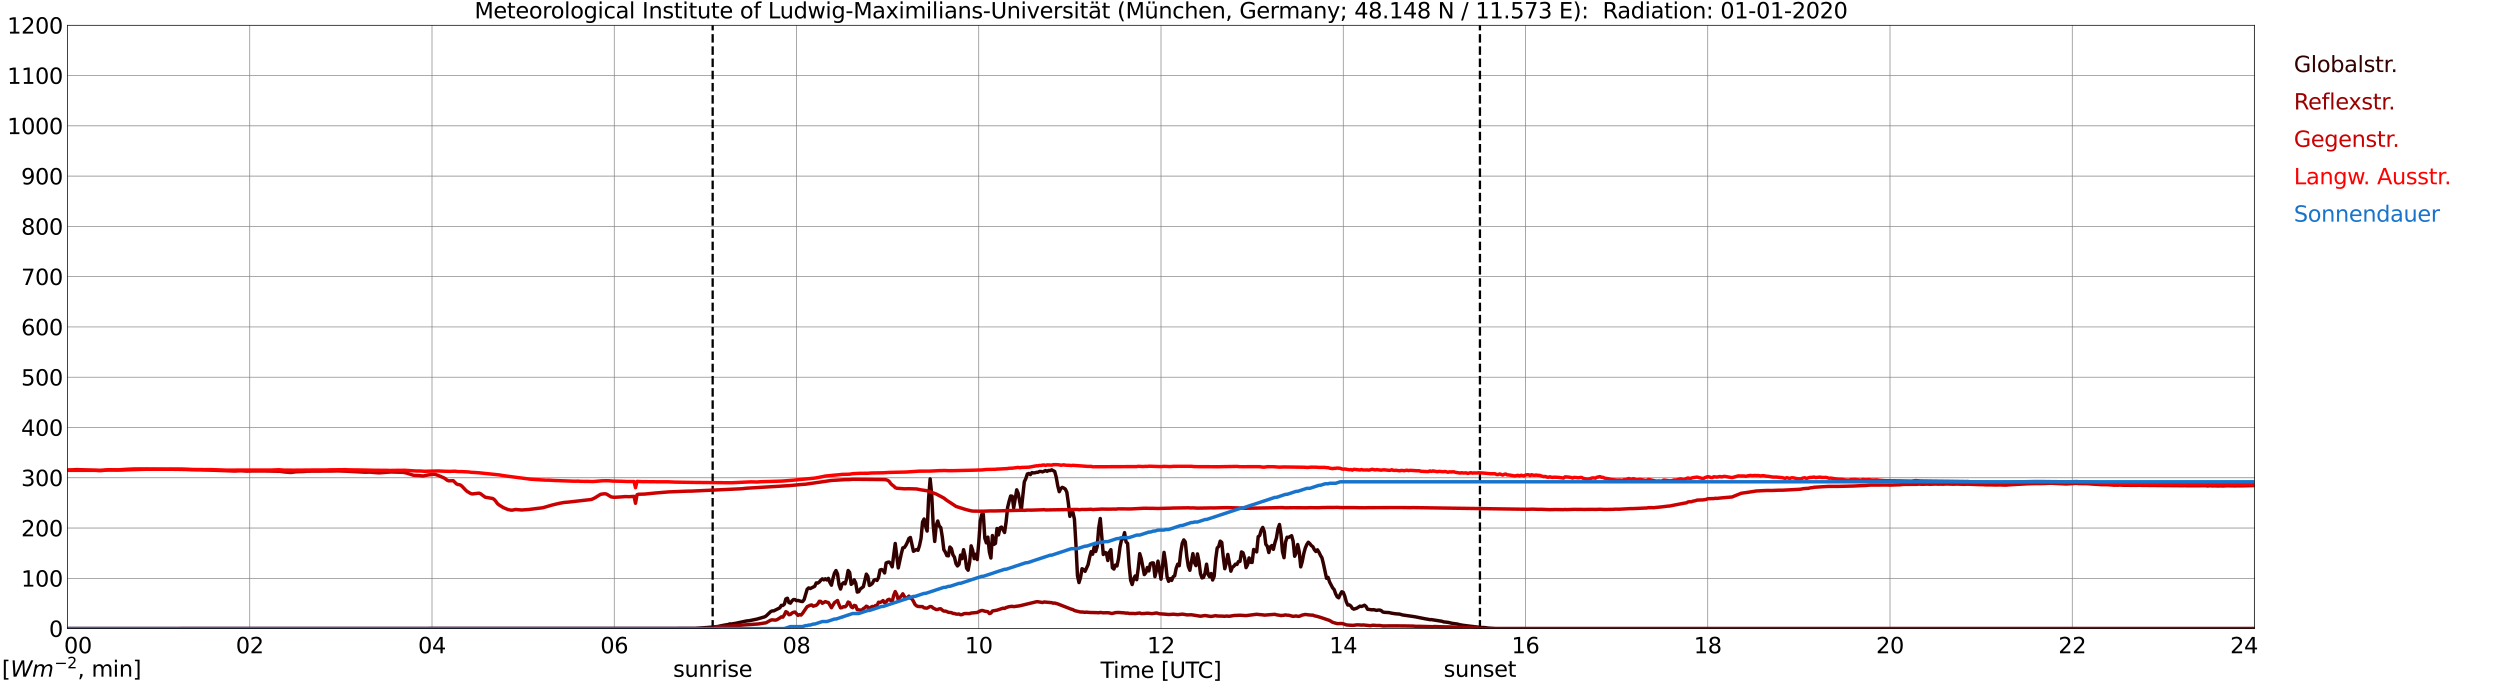 <?xml version="1.0" encoding="utf-8" standalone="no"?>
<!DOCTYPE svg PUBLIC "-//W3C//DTD SVG 1.1//EN"
  "http://www.w3.org/Graphics/SVG/1.1/DTD/svg11.dtd">
<svg xmlns:xlink="http://www.w3.org/1999/xlink" width="1085.4pt" height="296.64pt" viewBox="0 0 1085.4 296.64" xmlns="http://www.w3.org/2000/svg" version="1.1">
 <defs>
  <style type="text/css">*{stroke-linejoin: round; stroke-linecap: butt}</style>
 </defs>
 <g id="figure_1">
  <g id="patch_1">
   <path d="M 0 296.64 
L 1085.4 296.64 
L 1085.4 0 
L 0 0 
z
" style="fill: #ffffff"/>
  </g>
  <g id="axes_1">
   <g id="patch_2">
    <path d="M 29.306 272.909 
L 978.814 272.909 
L 978.814 10.976 
L 29.306 10.976 
z
" style="fill: #ffffff"/>
   </g>
   <g id="patch_3">
    <path d="M 978.814 272.909 
L 978.814 272.909 
L 978.814 10.976 
L 978.814 10.976 
z
" clip-path="url(#p3b999f439b)" style="fill: #d3d3d3; opacity: 0.25; stroke: #d3d3d3; stroke-linejoin: miter"/>
   </g>
   <g id="matplotlib.axis_1">
    <g id="xtick_1">
     <g id="line2d_1">
      <path d="M 29.306 272.909 
L 29.306 10.976 
" clip-path="url(#p3b999f439b)" style="fill: none; stroke: #808080; stroke-width: 0.3; stroke-linecap: square"/>
     </g>
     <g id="line2d_2"/>
     <g id="text_1">
      <!--    00 -->
      <g transform="translate(18.733 283.627) scale(0.095 -0.095)">
       <defs>
        <path id="DejaVuSans-20" transform="scale(0.016)"/>
        <path id="DejaVuSans-30" d="M 2034 4250 
Q 1547 4250 1301 3770 
Q 1056 3291 1056 2328 
Q 1056 1369 1301 889 
Q 1547 409 2034 409 
Q 2525 409 2770 889 
Q 3016 1369 3016 2328 
Q 3016 3291 2770 3770 
Q 2525 4250 2034 4250 
z
M 2034 4750 
Q 2819 4750 3233 4129 
Q 3647 3509 3647 2328 
Q 3647 1150 3233 529 
Q 2819 -91 2034 -91 
Q 1250 -91 836 529 
Q 422 1150 422 2328 
Q 422 3509 836 4129 
Q 1250 4750 2034 4750 
z
" transform="scale(0.016)"/>
       </defs>
       <use xlink:href="#DejaVuSans-20"/>
       <use xlink:href="#DejaVuSans-20" transform="translate(31.787 0)"/>
       <use xlink:href="#DejaVuSans-20" transform="translate(63.574 0)"/>
       <use xlink:href="#DejaVuSans-30" transform="translate(95.361 0)"/>
       <use xlink:href="#DejaVuSans-30" transform="translate(158.984 0)"/>
      </g>
     </g>
    </g>
    <g id="xtick_2">
     <g id="line2d_3">
      <path d="M 108.431 272.909 
L 108.431 10.976 
" clip-path="url(#p3b999f439b)" style="fill: none; stroke: #808080; stroke-width: 0.3; stroke-linecap: square"/>
     </g>
     <g id="line2d_4"/>
     <g id="text_2">
      <!-- 02 -->
      <g transform="translate(102.387 283.627) scale(0.095 -0.095)">
       <defs>
        <path id="DejaVuSans-32" d="M 1228 531 
L 3431 531 
L 3431 0 
L 469 0 
L 469 531 
Q 828 903 1448 1529 
Q 2069 2156 2228 2338 
Q 2531 2678 2651 2914 
Q 2772 3150 2772 3378 
Q 2772 3750 2511 3984 
Q 2250 4219 1831 4219 
Q 1534 4219 1204 4116 
Q 875 4013 500 3803 
L 500 4441 
Q 881 4594 1212 4672 
Q 1544 4750 1819 4750 
Q 2544 4750 2975 4387 
Q 3406 4025 3406 3419 
Q 3406 3131 3298 2873 
Q 3191 2616 2906 2266 
Q 2828 2175 2409 1742 
Q 1991 1309 1228 531 
z
" transform="scale(0.016)"/>
       </defs>
       <use xlink:href="#DejaVuSans-30"/>
       <use xlink:href="#DejaVuSans-32" transform="translate(63.623 0)"/>
      </g>
     </g>
    </g>
    <g id="xtick_3">
     <g id="line2d_5">
      <path d="M 187.557 272.909 
L 187.557 10.976 
" clip-path="url(#p3b999f439b)" style="fill: none; stroke: #808080; stroke-width: 0.3; stroke-linecap: square"/>
     </g>
     <g id="line2d_6"/>
     <g id="text_3">
      <!-- 04 -->
      <g transform="translate(181.513 283.627) scale(0.095 -0.095)">
       <defs>
        <path id="DejaVuSans-34" d="M 2419 4116 
L 825 1625 
L 2419 1625 
L 2419 4116 
z
M 2253 4666 
L 3047 4666 
L 3047 1625 
L 3713 1625 
L 3713 1100 
L 3047 1100 
L 3047 0 
L 2419 0 
L 2419 1100 
L 313 1100 
L 313 1709 
L 2253 4666 
z
" transform="scale(0.016)"/>
       </defs>
       <use xlink:href="#DejaVuSans-30"/>
       <use xlink:href="#DejaVuSans-34" transform="translate(63.623 0)"/>
      </g>
     </g>
    </g>
    <g id="xtick_4">
     <g id="line2d_7">
      <path d="M 266.683 272.909 
L 266.683 10.976 
" clip-path="url(#p3b999f439b)" style="fill: none; stroke: #808080; stroke-width: 0.3; stroke-linecap: square"/>
     </g>
     <g id="line2d_8"/>
     <g id="text_4">
      <!-- 06 -->
      <g transform="translate(260.638 283.627) scale(0.095 -0.095)">
       <defs>
        <path id="DejaVuSans-36" d="M 2113 2584 
Q 1688 2584 1439 2293 
Q 1191 2003 1191 1497 
Q 1191 994 1439 701 
Q 1688 409 2113 409 
Q 2538 409 2786 701 
Q 3034 994 3034 1497 
Q 3034 2003 2786 2293 
Q 2538 2584 2113 2584 
z
M 3366 4563 
L 3366 3988 
Q 3128 4100 2886 4159 
Q 2644 4219 2406 4219 
Q 1781 4219 1451 3797 
Q 1122 3375 1075 2522 
Q 1259 2794 1537 2939 
Q 1816 3084 2150 3084 
Q 2853 3084 3261 2657 
Q 3669 2231 3669 1497 
Q 3669 778 3244 343 
Q 2819 -91 2113 -91 
Q 1303 -91 875 529 
Q 447 1150 447 2328 
Q 447 3434 972 4092 
Q 1497 4750 2381 4750 
Q 2619 4750 2861 4703 
Q 3103 4656 3366 4563 
z
" transform="scale(0.016)"/>
       </defs>
       <use xlink:href="#DejaVuSans-30"/>
       <use xlink:href="#DejaVuSans-36" transform="translate(63.623 0)"/>
      </g>
     </g>
    </g>
    <g id="xtick_5">
     <g id="line2d_9">
      <path d="M 345.808 272.909 
L 345.808 10.976 
" clip-path="url(#p3b999f439b)" style="fill: none; stroke: #808080; stroke-width: 0.3; stroke-linecap: square"/>
     </g>
     <g id="line2d_10"/>
     <g id="text_5">
      <!-- 08 -->
      <g transform="translate(339.764 283.627) scale(0.095 -0.095)">
       <defs>
        <path id="DejaVuSans-38" d="M 2034 2216 
Q 1584 2216 1326 1975 
Q 1069 1734 1069 1313 
Q 1069 891 1326 650 
Q 1584 409 2034 409 
Q 2484 409 2743 651 
Q 3003 894 3003 1313 
Q 3003 1734 2745 1975 
Q 2488 2216 2034 2216 
z
M 1403 2484 
Q 997 2584 770 2862 
Q 544 3141 544 3541 
Q 544 4100 942 4425 
Q 1341 4750 2034 4750 
Q 2731 4750 3128 4425 
Q 3525 4100 3525 3541 
Q 3525 3141 3298 2862 
Q 3072 2584 2669 2484 
Q 3125 2378 3379 2068 
Q 3634 1759 3634 1313 
Q 3634 634 3220 271 
Q 2806 -91 2034 -91 
Q 1263 -91 848 271 
Q 434 634 434 1313 
Q 434 1759 690 2068 
Q 947 2378 1403 2484 
z
M 1172 3481 
Q 1172 3119 1398 2916 
Q 1625 2713 2034 2713 
Q 2441 2713 2670 2916 
Q 2900 3119 2900 3481 
Q 2900 3844 2670 4047 
Q 2441 4250 2034 4250 
Q 1625 4250 1398 4047 
Q 1172 3844 1172 3481 
z
" transform="scale(0.016)"/>
       </defs>
       <use xlink:href="#DejaVuSans-30"/>
       <use xlink:href="#DejaVuSans-38" transform="translate(63.623 0)"/>
      </g>
     </g>
    </g>
    <g id="xtick_6">
     <g id="line2d_11">
      <path d="M 424.934 272.909 
L 424.934 10.976 
" clip-path="url(#p3b999f439b)" style="fill: none; stroke: #808080; stroke-width: 0.3; stroke-linecap: square"/>
     </g>
     <g id="line2d_12"/>
     <g id="text_6">
      <!-- 10 -->
      <g transform="translate(418.89 283.627) scale(0.095 -0.095)">
       <defs>
        <path id="DejaVuSans-31" d="M 794 531 
L 1825 531 
L 1825 4091 
L 703 3866 
L 703 4441 
L 1819 4666 
L 2450 4666 
L 2450 531 
L 3481 531 
L 3481 0 
L 794 0 
L 794 531 
z
" transform="scale(0.016)"/>
       </defs>
       <use xlink:href="#DejaVuSans-31"/>
       <use xlink:href="#DejaVuSans-30" transform="translate(63.623 0)"/>
      </g>
     </g>
    </g>
    <g id="xtick_7">
     <g id="line2d_13">
      <path d="M 504.06 272.909 
L 504.06 10.976 
" clip-path="url(#p3b999f439b)" style="fill: none; stroke: #808080; stroke-width: 0.3; stroke-linecap: square"/>
     </g>
     <g id="line2d_14"/>
     <g id="text_7">
      <!-- 12 -->
      <g transform="translate(498.015 283.627) scale(0.095 -0.095)">
       <use xlink:href="#DejaVuSans-31"/>
       <use xlink:href="#DejaVuSans-32" transform="translate(63.623 0)"/>
      </g>
     </g>
    </g>
    <g id="xtick_8">
     <g id="line2d_15">
      <path d="M 583.185 272.909 
L 583.185 10.976 
" clip-path="url(#p3b999f439b)" style="fill: none; stroke: #808080; stroke-width: 0.3; stroke-linecap: square"/>
     </g>
     <g id="line2d_16"/>
     <g id="text_8">
      <!-- 14 -->
      <g transform="translate(577.141 283.627) scale(0.095 -0.095)">
       <use xlink:href="#DejaVuSans-31"/>
       <use xlink:href="#DejaVuSans-34" transform="translate(63.623 0)"/>
      </g>
     </g>
    </g>
    <g id="xtick_9">
     <g id="line2d_17">
      <path d="M 662.311 272.909 
L 662.311 10.976 
" clip-path="url(#p3b999f439b)" style="fill: none; stroke: #808080; stroke-width: 0.3; stroke-linecap: square"/>
     </g>
     <g id="line2d_18"/>
     <g id="text_9">
      <!-- 16 -->
      <g transform="translate(656.267 283.627) scale(0.095 -0.095)">
       <use xlink:href="#DejaVuSans-31"/>
       <use xlink:href="#DejaVuSans-36" transform="translate(63.623 0)"/>
      </g>
     </g>
    </g>
    <g id="xtick_10">
     <g id="line2d_19">
      <path d="M 741.437 272.909 
L 741.437 10.976 
" clip-path="url(#p3b999f439b)" style="fill: none; stroke: #808080; stroke-width: 0.3; stroke-linecap: square"/>
     </g>
     <g id="line2d_20"/>
     <g id="text_10">
      <!-- 18 -->
      <g transform="translate(735.392 283.627) scale(0.095 -0.095)">
       <use xlink:href="#DejaVuSans-31"/>
       <use xlink:href="#DejaVuSans-38" transform="translate(63.623 0)"/>
      </g>
     </g>
    </g>
    <g id="xtick_11">
     <g id="line2d_21">
      <path d="M 820.562 272.909 
L 820.562 10.976 
" clip-path="url(#p3b999f439b)" style="fill: none; stroke: #808080; stroke-width: 0.3; stroke-linecap: square"/>
     </g>
     <g id="line2d_22"/>
     <g id="text_11">
      <!-- 20 -->
      <g transform="translate(814.518 283.627) scale(0.095 -0.095)">
       <use xlink:href="#DejaVuSans-32"/>
       <use xlink:href="#DejaVuSans-30" transform="translate(63.623 0)"/>
      </g>
     </g>
    </g>
    <g id="xtick_12">
     <g id="line2d_23">
      <path d="M 899.688 272.909 
L 899.688 10.976 
" clip-path="url(#p3b999f439b)" style="fill: none; stroke: #808080; stroke-width: 0.3; stroke-linecap: square"/>
     </g>
     <g id="line2d_24"/>
     <g id="text_12">
      <!-- 22 -->
      <g transform="translate(893.644 283.627) scale(0.095 -0.095)">
       <use xlink:href="#DejaVuSans-32"/>
       <use xlink:href="#DejaVuSans-32" transform="translate(63.623 0)"/>
      </g>
     </g>
    </g>
    <g id="xtick_13">
     <g id="line2d_25">
      <path d="M 978.814 272.909 
L 978.814 10.976 
" clip-path="url(#p3b999f439b)" style="fill: none; stroke: #808080; stroke-width: 0.3; stroke-linecap: square"/>
     </g>
     <g id="line2d_26"/>
     <g id="text_13">
      <!-- 24    -->
      <g transform="translate(968.241 283.627) scale(0.095 -0.095)">
       <use xlink:href="#DejaVuSans-32"/>
       <use xlink:href="#DejaVuSans-34" transform="translate(63.623 0)"/>
       <use xlink:href="#DejaVuSans-20" transform="translate(127.246 0)"/>
       <use xlink:href="#DejaVuSans-20" transform="translate(159.033 0)"/>
       <use xlink:href="#DejaVuSans-20" transform="translate(190.82 0)"/>
      </g>
     </g>
    </g>
    <g id="text_14">
     <!-- Time [UTC] -->
     <g transform="translate(477.806 294.322) scale(0.095 -0.095)">
      <defs>
       <path id="DejaVuSans-54" d="M -19 4666 
L 3928 4666 
L 3928 4134 
L 2272 4134 
L 2272 0 
L 1638 0 
L 1638 4134 
L -19 4134 
L -19 4666 
z
" transform="scale(0.016)"/>
       <path id="DejaVuSans-69" d="M 603 3500 
L 1178 3500 
L 1178 0 
L 603 0 
L 603 3500 
z
M 603 4863 
L 1178 4863 
L 1178 4134 
L 603 4134 
L 603 4863 
z
" transform="scale(0.016)"/>
       <path id="DejaVuSans-6d" d="M 3328 2828 
Q 3544 3216 3844 3400 
Q 4144 3584 4550 3584 
Q 5097 3584 5394 3201 
Q 5691 2819 5691 2113 
L 5691 0 
L 5113 0 
L 5113 2094 
Q 5113 2597 4934 2840 
Q 4756 3084 4391 3084 
Q 3944 3084 3684 2787 
Q 3425 2491 3425 1978 
L 3425 0 
L 2847 0 
L 2847 2094 
Q 2847 2600 2669 2842 
Q 2491 3084 2119 3084 
Q 1678 3084 1418 2786 
Q 1159 2488 1159 1978 
L 1159 0 
L 581 0 
L 581 3500 
L 1159 3500 
L 1159 2956 
Q 1356 3278 1631 3431 
Q 1906 3584 2284 3584 
Q 2666 3584 2933 3390 
Q 3200 3197 3328 2828 
z
" transform="scale(0.016)"/>
       <path id="DejaVuSans-65" d="M 3597 1894 
L 3597 1613 
L 953 1613 
Q 991 1019 1311 708 
Q 1631 397 2203 397 
Q 2534 397 2845 478 
Q 3156 559 3463 722 
L 3463 178 
Q 3153 47 2828 -22 
Q 2503 -91 2169 -91 
Q 1331 -91 842 396 
Q 353 884 353 1716 
Q 353 2575 817 3079 
Q 1281 3584 2069 3584 
Q 2775 3584 3186 3129 
Q 3597 2675 3597 1894 
z
M 3022 2063 
Q 3016 2534 2758 2815 
Q 2500 3097 2075 3097 
Q 1594 3097 1305 2825 
Q 1016 2553 972 2059 
L 3022 2063 
z
" transform="scale(0.016)"/>
       <path id="DejaVuSans-5b" d="M 550 4863 
L 1875 4863 
L 1875 4416 
L 1125 4416 
L 1125 -397 
L 1875 -397 
L 1875 -844 
L 550 -844 
L 550 4863 
z
" transform="scale(0.016)"/>
       <path id="DejaVuSans-55" d="M 556 4666 
L 1191 4666 
L 1191 1831 
Q 1191 1081 1462 751 
Q 1734 422 2344 422 
Q 2950 422 3222 751 
Q 3494 1081 3494 1831 
L 3494 4666 
L 4128 4666 
L 4128 1753 
Q 4128 841 3676 375 
Q 3225 -91 2344 -91 
Q 1459 -91 1007 375 
Q 556 841 556 1753 
L 556 4666 
z
" transform="scale(0.016)"/>
       <path id="DejaVuSans-43" d="M 4122 4306 
L 4122 3641 
Q 3803 3938 3442 4084 
Q 3081 4231 2675 4231 
Q 1875 4231 1450 3742 
Q 1025 3253 1025 2328 
Q 1025 1406 1450 917 
Q 1875 428 2675 428 
Q 3081 428 3442 575 
Q 3803 722 4122 1019 
L 4122 359 
Q 3791 134 3420 21 
Q 3050 -91 2638 -91 
Q 1578 -91 968 557 
Q 359 1206 359 2328 
Q 359 3453 968 4101 
Q 1578 4750 2638 4750 
Q 3056 4750 3426 4639 
Q 3797 4528 4122 4306 
z
" transform="scale(0.016)"/>
       <path id="DejaVuSans-5d" d="M 1947 4863 
L 1947 -844 
L 622 -844 
L 622 -397 
L 1369 -397 
L 1369 4416 
L 622 4416 
L 622 4863 
L 1947 4863 
z
" transform="scale(0.016)"/>
      </defs>
      <use xlink:href="#DejaVuSans-54"/>
      <use xlink:href="#DejaVuSans-69" transform="translate(57.959 0)"/>
      <use xlink:href="#DejaVuSans-6d" transform="translate(85.742 0)"/>
      <use xlink:href="#DejaVuSans-65" transform="translate(183.154 0)"/>
      <use xlink:href="#DejaVuSans-20" transform="translate(244.678 0)"/>
      <use xlink:href="#DejaVuSans-5b" transform="translate(276.465 0)"/>
      <use xlink:href="#DejaVuSans-55" transform="translate(315.479 0)"/>
      <use xlink:href="#DejaVuSans-54" transform="translate(388.672 0)"/>
      <use xlink:href="#DejaVuSans-43" transform="translate(443.881 0)"/>
      <use xlink:href="#DejaVuSans-5d" transform="translate(513.705 0)"/>
     </g>
    </g>
   </g>
   <g id="matplotlib.axis_2">
    <g id="ytick_1">
     <g id="line2d_27">
      <path d="M 29.306 272.909 
L 978.814 272.909 
" clip-path="url(#p3b999f439b)" style="fill: none; stroke: #808080; stroke-width: 0.3; stroke-linecap: square"/>
     </g>
     <g id="line2d_28"/>
     <g id="text_15">
      <!-- 0 -->
      <g transform="translate(21.261 276.518) scale(0.095 -0.095)">
       <use xlink:href="#DejaVuSans-30"/>
      </g>
     </g>
    </g>
    <g id="ytick_2">
     <g id="line2d_29">
      <path d="M 29.306 251.081 
L 978.814 251.081 
" clip-path="url(#p3b999f439b)" style="fill: none; stroke: #808080; stroke-width: 0.3; stroke-linecap: square"/>
     </g>
     <g id="line2d_30"/>
     <g id="text_16">
      <!-- 100 -->
      <g transform="translate(9.173 254.69) scale(0.095 -0.095)">
       <use xlink:href="#DejaVuSans-31"/>
       <use xlink:href="#DejaVuSans-30" transform="translate(63.623 0)"/>
       <use xlink:href="#DejaVuSans-30" transform="translate(127.246 0)"/>
      </g>
     </g>
    </g>
    <g id="ytick_3">
     <g id="line2d_31">
      <path d="M 29.306 229.253 
L 978.814 229.253 
" clip-path="url(#p3b999f439b)" style="fill: none; stroke: #808080; stroke-width: 0.3; stroke-linecap: square"/>
     </g>
     <g id="line2d_32"/>
     <g id="text_17">
      <!-- 200 -->
      <g transform="translate(9.173 232.863) scale(0.095 -0.095)">
       <use xlink:href="#DejaVuSans-32"/>
       <use xlink:href="#DejaVuSans-30" transform="translate(63.623 0)"/>
       <use xlink:href="#DejaVuSans-30" transform="translate(127.246 0)"/>
      </g>
     </g>
    </g>
    <g id="ytick_4">
     <g id="line2d_33">
      <path d="M 29.306 207.426 
L 978.814 207.426 
" clip-path="url(#p3b999f439b)" style="fill: none; stroke: #808080; stroke-width: 0.3; stroke-linecap: square"/>
     </g>
     <g id="line2d_34"/>
     <g id="text_18">
      <!-- 300 -->
      <g transform="translate(9.173 211.035) scale(0.095 -0.095)">
       <defs>
        <path id="DejaVuSans-33" d="M 2597 2516 
Q 3050 2419 3304 2112 
Q 3559 1806 3559 1356 
Q 3559 666 3084 287 
Q 2609 -91 1734 -91 
Q 1441 -91 1130 -33 
Q 819 25 488 141 
L 488 750 
Q 750 597 1062 519 
Q 1375 441 1716 441 
Q 2309 441 2620 675 
Q 2931 909 2931 1356 
Q 2931 1769 2642 2001 
Q 2353 2234 1838 2234 
L 1294 2234 
L 1294 2753 
L 1863 2753 
Q 2328 2753 2575 2939 
Q 2822 3125 2822 3475 
Q 2822 3834 2567 4026 
Q 2313 4219 1838 4219 
Q 1578 4219 1281 4162 
Q 984 4106 628 3988 
L 628 4550 
Q 988 4650 1302 4700 
Q 1616 4750 1894 4750 
Q 2613 4750 3031 4423 
Q 3450 4097 3450 3541 
Q 3450 3153 3228 2886 
Q 3006 2619 2597 2516 
z
" transform="scale(0.016)"/>
       </defs>
       <use xlink:href="#DejaVuSans-33"/>
       <use xlink:href="#DejaVuSans-30" transform="translate(63.623 0)"/>
       <use xlink:href="#DejaVuSans-30" transform="translate(127.246 0)"/>
      </g>
     </g>
    </g>
    <g id="ytick_5">
     <g id="line2d_35">
      <path d="M 29.306 185.598 
L 978.814 185.598 
" clip-path="url(#p3b999f439b)" style="fill: none; stroke: #808080; stroke-width: 0.3; stroke-linecap: square"/>
     </g>
     <g id="line2d_36"/>
     <g id="text_19">
      <!-- 400 -->
      <g transform="translate(9.173 189.207) scale(0.095 -0.095)">
       <use xlink:href="#DejaVuSans-34"/>
       <use xlink:href="#DejaVuSans-30" transform="translate(63.623 0)"/>
       <use xlink:href="#DejaVuSans-30" transform="translate(127.246 0)"/>
      </g>
     </g>
    </g>
    <g id="ytick_6">
     <g id="line2d_37">
      <path d="M 29.306 163.77 
L 978.814 163.77 
" clip-path="url(#p3b999f439b)" style="fill: none; stroke: #808080; stroke-width: 0.3; stroke-linecap: square"/>
     </g>
     <g id="line2d_38"/>
     <g id="text_20">
      <!-- 500 -->
      <g transform="translate(9.173 167.379) scale(0.095 -0.095)">
       <defs>
        <path id="DejaVuSans-35" d="M 691 4666 
L 3169 4666 
L 3169 4134 
L 1269 4134 
L 1269 2991 
Q 1406 3038 1543 3061 
Q 1681 3084 1819 3084 
Q 2600 3084 3056 2656 
Q 3513 2228 3513 1497 
Q 3513 744 3044 326 
Q 2575 -91 1722 -91 
Q 1428 -91 1123 -41 
Q 819 9 494 109 
L 494 744 
Q 775 591 1075 516 
Q 1375 441 1709 441 
Q 2250 441 2565 725 
Q 2881 1009 2881 1497 
Q 2881 1984 2565 2268 
Q 2250 2553 1709 2553 
Q 1456 2553 1204 2497 
Q 953 2441 691 2322 
L 691 4666 
z
" transform="scale(0.016)"/>
       </defs>
       <use xlink:href="#DejaVuSans-35"/>
       <use xlink:href="#DejaVuSans-30" transform="translate(63.623 0)"/>
       <use xlink:href="#DejaVuSans-30" transform="translate(127.246 0)"/>
      </g>
     </g>
    </g>
    <g id="ytick_7">
     <g id="line2d_39">
      <path d="M 29.306 141.942 
L 978.814 141.942 
" clip-path="url(#p3b999f439b)" style="fill: none; stroke: #808080; stroke-width: 0.3; stroke-linecap: square"/>
     </g>
     <g id="line2d_40"/>
     <g id="text_21">
      <!-- 600 -->
      <g transform="translate(9.173 145.551) scale(0.095 -0.095)">
       <use xlink:href="#DejaVuSans-36"/>
       <use xlink:href="#DejaVuSans-30" transform="translate(63.623 0)"/>
       <use xlink:href="#DejaVuSans-30" transform="translate(127.246 0)"/>
      </g>
     </g>
    </g>
    <g id="ytick_8">
     <g id="line2d_41">
      <path d="M 29.306 120.114 
L 978.814 120.114 
" clip-path="url(#p3b999f439b)" style="fill: none; stroke: #808080; stroke-width: 0.3; stroke-linecap: square"/>
     </g>
     <g id="line2d_42"/>
     <g id="text_22">
      <!-- 700 -->
      <g transform="translate(9.173 123.724) scale(0.095 -0.095)">
       <defs>
        <path id="DejaVuSans-37" d="M 525 4666 
L 3525 4666 
L 3525 4397 
L 1831 0 
L 1172 0 
L 2766 4134 
L 525 4134 
L 525 4666 
z
" transform="scale(0.016)"/>
       </defs>
       <use xlink:href="#DejaVuSans-37"/>
       <use xlink:href="#DejaVuSans-30" transform="translate(63.623 0)"/>
       <use xlink:href="#DejaVuSans-30" transform="translate(127.246 0)"/>
      </g>
     </g>
    </g>
    <g id="ytick_9">
     <g id="line2d_43">
      <path d="M 29.306 98.287 
L 978.814 98.287 
" clip-path="url(#p3b999f439b)" style="fill: none; stroke: #808080; stroke-width: 0.3; stroke-linecap: square"/>
     </g>
     <g id="line2d_44"/>
     <g id="text_23">
      <!-- 800 -->
      <g transform="translate(9.173 101.896) scale(0.095 -0.095)">
       <use xlink:href="#DejaVuSans-38"/>
       <use xlink:href="#DejaVuSans-30" transform="translate(63.623 0)"/>
       <use xlink:href="#DejaVuSans-30" transform="translate(127.246 0)"/>
      </g>
     </g>
    </g>
    <g id="ytick_10">
     <g id="line2d_45">
      <path d="M 29.306 76.459 
L 978.814 76.459 
" clip-path="url(#p3b999f439b)" style="fill: none; stroke: #808080; stroke-width: 0.3; stroke-linecap: square"/>
     </g>
     <g id="line2d_46"/>
     <g id="text_24">
      <!-- 900 -->
      <g transform="translate(9.173 80.068) scale(0.095 -0.095)">
       <defs>
        <path id="DejaVuSans-39" d="M 703 97 
L 703 672 
Q 941 559 1184 500 
Q 1428 441 1663 441 
Q 2288 441 2617 861 
Q 2947 1281 2994 2138 
Q 2813 1869 2534 1725 
Q 2256 1581 1919 1581 
Q 1219 1581 811 2004 
Q 403 2428 403 3163 
Q 403 3881 828 4315 
Q 1253 4750 1959 4750 
Q 2769 4750 3195 4129 
Q 3622 3509 3622 2328 
Q 3622 1225 3098 567 
Q 2575 -91 1691 -91 
Q 1453 -91 1209 -44 
Q 966 3 703 97 
z
M 1959 2075 
Q 2384 2075 2632 2365 
Q 2881 2656 2881 3163 
Q 2881 3666 2632 3958 
Q 2384 4250 1959 4250 
Q 1534 4250 1286 3958 
Q 1038 3666 1038 3163 
Q 1038 2656 1286 2365 
Q 1534 2075 1959 2075 
z
" transform="scale(0.016)"/>
       </defs>
       <use xlink:href="#DejaVuSans-39"/>
       <use xlink:href="#DejaVuSans-30" transform="translate(63.623 0)"/>
       <use xlink:href="#DejaVuSans-30" transform="translate(127.246 0)"/>
      </g>
     </g>
    </g>
    <g id="ytick_11">
     <g id="line2d_47">
      <path d="M 29.306 54.631 
L 978.814 54.631 
" clip-path="url(#p3b999f439b)" style="fill: none; stroke: #808080; stroke-width: 0.3; stroke-linecap: square"/>
     </g>
     <g id="line2d_48"/>
     <g id="text_25">
      <!-- 1000 -->
      <g transform="translate(3.128 58.24) scale(0.095 -0.095)">
       <use xlink:href="#DejaVuSans-31"/>
       <use xlink:href="#DejaVuSans-30" transform="translate(63.623 0)"/>
       <use xlink:href="#DejaVuSans-30" transform="translate(127.246 0)"/>
       <use xlink:href="#DejaVuSans-30" transform="translate(190.869 0)"/>
      </g>
     </g>
    </g>
    <g id="ytick_12">
     <g id="line2d_49">
      <path d="M 29.306 32.803 
L 978.814 32.803 
" clip-path="url(#p3b999f439b)" style="fill: none; stroke: #808080; stroke-width: 0.3; stroke-linecap: square"/>
     </g>
     <g id="line2d_50"/>
     <g id="text_26">
      <!-- 1100 -->
      <g transform="translate(3.128 36.413) scale(0.095 -0.095)">
       <use xlink:href="#DejaVuSans-31"/>
       <use xlink:href="#DejaVuSans-31" transform="translate(63.623 0)"/>
       <use xlink:href="#DejaVuSans-30" transform="translate(127.246 0)"/>
       <use xlink:href="#DejaVuSans-30" transform="translate(190.869 0)"/>
      </g>
     </g>
    </g>
    <g id="ytick_13">
     <g id="line2d_51">
      <path d="M 29.306 10.976 
L 978.814 10.976 
" clip-path="url(#p3b999f439b)" style="fill: none; stroke: #808080; stroke-width: 0.3; stroke-linecap: square"/>
     </g>
     <g id="line2d_52"/>
     <g id="text_27">
      <!-- 1200 -->
      <g transform="translate(3.128 14.585) scale(0.095 -0.095)">
       <use xlink:href="#DejaVuSans-31"/>
       <use xlink:href="#DejaVuSans-32" transform="translate(63.623 0)"/>
       <use xlink:href="#DejaVuSans-30" transform="translate(127.246 0)"/>
       <use xlink:href="#DejaVuSans-30" transform="translate(190.869 0)"/>
      </g>
     </g>
    </g>
   </g>
   <g id="line2d_53">
    <path d="M 309.411 272.909 
L 309.411 10.976 
" clip-path="url(#p3b999f439b)" style="fill: none; stroke-dasharray: 3.7,1.6; stroke-dashoffset: 0; stroke: #000000"/>
   </g>
   <g id="line2d_54">
    <path d="M 642.53 272.909 
L 642.53 10.976 
" clip-path="url(#p3b999f439b)" style="fill: none; stroke-dasharray: 3.7,1.6; stroke-dashoffset: 0; stroke: #000000"/>
   </g>
   <g id="line2d_55">
    <path d="M 29.306 272.909 
L 301.63 272.835 
L 305.586 272.544 
L 306.905 272.442 
L 308.883 272.295 
L 311.521 272.027 
L 312.839 271.739 
L 314.818 271.346 
L 316.136 271.16 
L 316.796 270.87 
L 317.455 270.931 
L 319.433 270.602 
L 324.049 269.608 
L 325.368 269.464 
L 328.665 268.783 
L 331.961 267.812 
L 332.621 267.419 
L 334.599 265.538 
L 335.258 265.228 
L 335.918 265.228 
L 338.555 263.905 
L 339.215 262.829 
L 339.874 262.87 
L 340.533 262.314 
L 341.193 260.039 
L 341.852 259.729 
L 342.512 261.611 
L 343.171 261.857 
L 343.83 260.908 
L 344.49 260.308 
L 345.149 260.308 
L 345.808 260.803 
L 346.468 260.679 
L 347.787 261.093 
L 348.446 261.155 
L 349.105 260.349 
L 350.424 255.864 
L 351.083 255.244 
L 351.743 255.532 
L 353.721 254.541 
L 354.38 253.074 
L 355.04 253.155 
L 355.699 252.701 
L 356.359 251.895 
L 357.018 251.317 
L 357.677 251.751 
L 358.337 251.295 
L 358.996 251.812 
L 359.655 251.109 
L 360.315 252.886 
L 360.974 254.065 
L 361.634 251.151 
L 362.293 248.815 
L 362.952 247.72 
L 363.612 249.167 
L 364.271 253.838 
L 364.93 255.739 
L 365.59 253.611 
L 366.249 252.991 
L 366.909 253.486 
L 367.568 251.275 
L 368.227 247.698 
L 368.887 248.525 
L 369.546 253.694 
L 370.206 253.177 
L 370.865 251.751 
L 371.524 253.155 
L 372.184 257.062 
L 372.843 256.876 
L 373.502 255.719 
L 374.821 254.726 
L 376.14 249.269 
L 376.799 250.262 
L 377.459 254.167 
L 378.118 253.818 
L 378.777 253.238 
L 379.437 251.895 
L 380.096 251.627 
L 380.756 251.998 
L 381.415 250.738 
L 382.074 247.471 
L 382.734 247.266 
L 383.393 247.617 
L 384.053 248.752 
L 384.712 244.432 
L 385.371 244.122 
L 386.031 244.02 
L 386.69 244.681 
L 387.349 246.087 
L 388.668 235.959 
L 389.987 246.563 
L 391.306 240.444 
L 391.965 237.86 
L 392.624 237.716 
L 393.284 236.784 
L 393.943 235.461 
L 394.603 233.787 
L 395.262 233.355 
L 396.581 239.349 
L 397.899 238.582 
L 398.559 238.914 
L 399.218 236.806 
L 399.878 233.726 
L 400.537 226.636 
L 401.196 225.333 
L 401.856 228.476 
L 402.515 230.563 
L 403.175 216.218 
L 403.834 207.93 
L 404.493 214.461 
L 405.153 227.876 
L 405.812 235.068 
L 406.471 228.103 
L 407.131 226.202 
L 407.79 228.413 
L 408.45 229.055 
L 409.109 233.106 
L 409.768 238.646 
L 410.428 239.7 
L 411.087 241.208 
L 411.746 241.333 
L 412.406 237.509 
L 413.065 238.19 
L 413.725 240.898 
L 414.384 241.889 
L 415.043 244.681 
L 415.703 245.714 
L 416.362 244.991 
L 417.022 241.023 
L 417.681 242.553 
L 418.34 238.646 
L 419 241.457 
L 419.659 246.685 
L 420.318 247.554 
L 420.978 244.081 
L 421.637 236.991 
L 422.297 238.934 
L 422.956 242.553 
L 423.615 240.63 
L 424.275 242.944 
L 424.934 235.607 
L 425.593 226.202 
L 426.253 223.329 
L 426.912 223.224 
L 427.572 233.665 
L 428.231 235.69 
L 428.89 233.208 
L 429.55 239.678 
L 430.209 242.263 
L 430.869 232.506 
L 431.528 236.352 
L 432.187 235.917 
L 432.847 229.467 
L 433.506 232.237 
L 434.165 229.157 
L 434.825 228.828 
L 436.144 231.183 
L 436.803 226.636 
L 437.462 220.332 
L 438.122 217.604 
L 438.781 215.349 
L 439.44 215.432 
L 440.1 220.496 
L 441.419 212.662 
L 442.078 214.255 
L 443.397 221.572 
L 444.716 209.17 
L 445.375 207.783 
L 446.034 205.78 
L 446.694 205.553 
L 447.353 206.07 
L 448.012 205.201 
L 448.672 205.326 
L 449.331 205.262 
L 449.991 205.077 
L 450.65 205.055 
L 451.309 204.684 
L 451.969 204.684 
L 452.628 204.869 
L 453.947 204.291 
L 454.606 204.623 
L 455.266 204.23 
L 455.925 204.313 
L 456.584 203.981 
L 457.903 204.684 
L 458.563 207.144 
L 459.222 210.863 
L 459.881 213.47 
L 460.541 212.147 
L 461.2 211.588 
L 461.859 211.898 
L 462.519 212.332 
L 463.178 213.716 
L 463.838 218.409 
L 464.497 224.176 
L 465.156 222.378 
L 465.816 222.419 
L 466.475 225.416 
L 467.134 236.515 
L 467.794 249.953 
L 468.453 252.928 
L 469.113 250.738 
L 469.772 246.914 
L 470.431 247.285 
L 471.091 248.049 
L 472.409 245.135 
L 473.069 241.994 
L 473.728 239.493 
L 474.388 240.608 
L 475.047 237.447 
L 475.706 239.432 
L 476.366 237.24 
L 477.025 229.179 
L 477.685 225.128 
L 479.003 240.732 
L 479.663 239.824 
L 480.322 240.071 
L 480.981 243.358 
L 481.641 239.761 
L 482.3 238.646 
L 482.96 246.499 
L 483.619 247.058 
L 484.278 245.321 
L 484.938 245.714 
L 485.597 242.614 
L 486.256 237.487 
L 486.916 234.387 
L 487.575 233.892 
L 488.235 231.246 
L 488.894 235.297 
L 489.553 235.917 
L 490.213 245.362 
L 490.872 251.873 
L 491.532 253.777 
L 492.191 251.275 
L 492.85 250.055 
L 493.51 251.688 
L 494.169 246.748 
L 494.828 240.381 
L 495.488 242.592 
L 496.807 249.455 
L 497.466 248.671 
L 498.125 246.375 
L 498.785 247.885 
L 499.444 244.742 
L 500.103 244.413 
L 500.763 244.413 
L 501.422 250.345 
L 502.082 247.617 
L 502.741 243.627 
L 504.06 251.439 
L 505.379 239.824 
L 506.038 244.122 
L 506.697 250.407 
L 507.357 252.391 
L 508.016 251.192 
L 508.675 251.998 
L 509.335 250.387 
L 509.994 249.994 
L 510.654 246.726 
L 511.313 244.95 
L 511.972 245.611 
L 512.632 239.678 
L 513.291 235.854 
L 513.95 234.407 
L 514.61 235.317 
L 515.269 241.662 
L 515.929 245.943 
L 516.588 247.595 
L 517.907 240.361 
L 518.566 244.269 
L 519.226 245.57 
L 519.885 240.486 
L 520.544 243.668 
L 521.204 249.084 
L 521.863 250.902 
L 522.522 250.675 
L 523.182 248.793 
L 523.841 244.95 
L 524.501 249.374 
L 525.16 250.407 
L 525.819 249.001 
L 526.479 251.812 
L 527.138 250.262 
L 527.797 242.758 
L 528.457 237.921 
L 529.116 237.24 
L 529.776 234.946 
L 530.435 235.503 
L 531.094 241.828 
L 531.754 246.914 
L 532.413 244.288 
L 533.073 240.713 
L 534.391 247.988 
L 535.051 246.272 
L 535.71 245.818 
L 536.369 244.93 
L 537.029 245.074 
L 537.688 243.793 
L 538.348 243.751 
L 539.007 239.617 
L 539.666 240.01 
L 540.326 242.16 
L 540.985 246.438 
L 541.644 245.198 
L 542.304 242.221 
L 542.963 244.122 
L 543.623 244.186 
L 544.282 238.563 
L 544.941 238.997 
L 545.601 239.617 
L 546.26 233.003 
L 546.919 232.506 
L 547.579 230.15 
L 548.238 228.991 
L 548.898 230.77 
L 549.557 236.31 
L 550.216 237.157 
L 550.876 239.886 
L 551.535 237.426 
L 552.195 236.847 
L 552.854 238.5 
L 553.513 235.649 
L 554.173 233.54 
L 554.832 229.592 
L 555.491 227.71 
L 556.151 231.927 
L 556.81 239.554 
L 557.47 242.119 
L 558.129 235.339 
L 558.788 233.25 
L 559.448 233.313 
L 560.766 232.589 
L 561.426 234.987 
L 562.085 241.499 
L 562.745 240.03 
L 563.404 236.413 
L 564.063 239.473 
L 564.723 246.106 
L 565.382 243.834 
L 566.042 240.361 
L 566.701 237.943 
L 567.36 236.393 
L 568.02 235.42 
L 568.679 236.042 
L 569.338 236.867 
L 569.998 237.364 
L 570.657 238.665 
L 571.317 239.432 
L 571.976 238.707 
L 572.635 239.761 
L 573.295 241.125 
L 573.954 242.221 
L 574.613 244.95 
L 575.932 251.068 
L 576.592 250.675 
L 577.251 252.681 
L 578.57 255.222 
L 579.229 255.966 
L 579.889 257.828 
L 580.548 259.109 
L 581.207 259.544 
L 581.867 258.075 
L 582.526 256.918 
L 583.185 257.186 
L 583.845 258.841 
L 584.504 261.279 
L 585.164 262.685 
L 585.823 262.624 
L 586.482 263.119 
L 587.142 264.132 
L 587.801 264.461 
L 589.12 264.029 
L 590.439 263.161 
L 591.098 263.326 
L 592.417 262.768 
L 593.076 263.326 
L 593.736 264.503 
L 595.714 264.771 
L 596.373 264.691 
L 597.692 265.02 
L 598.351 264.854 
L 599.011 264.854 
L 599.67 265.103 
L 600.329 265.682 
L 600.989 265.848 
L 602.967 265.95 
L 604.286 266.24 
L 605.604 266.448 
L 606.923 266.57 
L 607.582 266.592 
L 608.901 266.985 
L 614.176 267.749 
L 618.792 268.659 
L 620.111 268.886 
L 620.77 269.03 
L 621.429 269.01 
L 626.045 269.733 
L 626.705 269.982 
L 628.683 270.209 
L 630.661 270.663 
L 632.639 270.912 
L 633.958 271.263 
L 635.276 271.49 
L 638.573 271.905 
L 640.552 272.132 
L 641.87 272.317 
L 642.53 272.295 
L 643.189 272.442 
L 644.508 272.461 
L 646.486 272.73 
L 649.123 272.896 
L 655.058 272.909 
L 978.154 272.909 
L 978.154 272.909 
" clip-path="url(#p3b999f439b)" style="fill: none; stroke: #330000; stroke-width: 1.5; stroke-linecap: square"/>
   </g>
   <g id="line2d_56">
    <path d="M 29.306 272.909 
L 310.202 272.909 
L 310.861 272.149 
L 312.839 272.047 
L 314.818 271.922 
L 316.136 271.881 
L 322.071 271.407 
L 323.39 271.302 
L 329.324 270.89 
L 330.643 270.682 
L 332.621 270.372 
L 334.599 269.257 
L 335.258 269.111 
L 336.577 269.235 
L 337.236 269.091 
L 338.555 268.305 
L 339.215 267.81 
L 339.874 267.934 
L 340.533 266.941 
L 341.193 265.557 
L 341.852 265.909 
L 342.512 266.88 
L 343.171 266.775 
L 343.83 266.177 
L 344.49 265.845 
L 345.149 265.721 
L 346.468 267.168 
L 347.127 266.839 
L 347.787 267.024 
L 348.446 266.28 
L 350.424 263.385 
L 351.743 262.787 
L 352.402 262.641 
L 353.062 263.18 
L 354.38 262.787 
L 355.04 262.207 
L 355.699 261.05 
L 356.359 261.113 
L 357.018 261.919 
L 358.337 261.194 
L 358.996 261.465 
L 359.655 261.609 
L 360.974 263.842 
L 362.293 261.65 
L 363.612 260.72 
L 364.271 262.519 
L 364.93 263.903 
L 365.59 263.778 
L 366.249 263.385 
L 366.909 263.468 
L 367.568 262.848 
L 368.227 261.382 
L 368.887 261.711 
L 369.546 263.468 
L 370.206 263.82 
L 370.865 262.848 
L 371.524 263.034 
L 372.184 264.708 
L 373.502 264.854 
L 374.162 264.915 
L 374.821 264.234 
L 375.481 263.861 
L 376.14 263.18 
L 376.799 263.532 
L 377.459 264.647 
L 378.118 263.612 
L 378.777 263.302 
L 379.437 263.49 
L 380.096 262.89 
L 380.756 262.951 
L 381.415 261.465 
L 382.074 261.545 
L 382.734 261.277 
L 383.393 260.74 
L 384.053 261.711 
L 384.712 261.382 
L 385.371 260.452 
L 386.031 260.181 
L 387.349 261.257 
L 388.009 258.465 
L 388.668 256.833 
L 389.328 258.094 
L 389.987 260.41 
L 390.646 259.417 
L 391.306 258.778 
L 391.965 257.804 
L 392.624 258.963 
L 393.284 259.871 
L 393.943 259.52 
L 394.603 258.817 
L 395.262 259.686 
L 395.921 259.976 
L 396.581 261.072 
L 397.24 262.394 
L 397.899 263.014 
L 398.559 263.302 
L 399.878 263.366 
L 400.537 263.366 
L 401.196 263.903 
L 402.515 264.047 
L 403.834 263.302 
L 404.493 263.407 
L 405.153 263.986 
L 406.471 264.647 
L 407.131 264.606 
L 407.79 264.337 
L 408.45 264.315 
L 409.109 264.896 
L 409.768 265.328 
L 410.428 265.308 
L 411.087 265.516 
L 411.746 265.845 
L 413.065 265.97 
L 413.725 266.321 
L 414.384 266.363 
L 415.043 266.59 
L 415.703 266.651 
L 416.362 266.57 
L 417.022 266.9 
L 417.681 266.839 
L 418.34 266.507 
L 419 266.363 
L 420.978 266.404 
L 421.637 266.155 
L 424.275 265.909 
L 425.593 265.225 
L 426.253 265.04 
L 426.912 265.142 
L 427.572 265.369 
L 428.89 265.577 
L 429.55 266.382 
L 430.209 266.177 
L 430.869 265.267 
L 432.847 264.915 
L 435.484 264.047 
L 436.144 264.171 
L 436.803 263.778 
L 438.122 263.385 
L 439.44 263.241 
L 440.1 263.385 
L 442.737 263.014 
L 449.991 261.257 
L 450.65 261.257 
L 452.628 261.587 
L 453.287 261.36 
L 456.584 261.65 
L 457.244 261.877 
L 457.903 261.816 
L 459.222 262.187 
L 465.156 264.503 
L 465.816 264.667 
L 466.475 265.081 
L 469.113 265.721 
L 469.772 265.701 
L 471.091 265.845 
L 471.75 265.762 
L 473.069 265.909 
L 476.366 265.989 
L 477.025 266.031 
L 477.685 265.887 
L 479.003 266.053 
L 480.981 266.011 
L 481.641 266.094 
L 482.3 266.299 
L 482.96 266.321 
L 484.278 265.97 
L 485.597 265.909 
L 488.235 266.094 
L 488.894 266.219 
L 489.553 266.155 
L 490.213 266.341 
L 492.191 266.341 
L 492.85 266.404 
L 494.828 266.136 
L 495.488 266.404 
L 496.807 266.363 
L 498.125 266.219 
L 499.444 266.341 
L 500.103 266.424 
L 501.422 266.238 
L 502.082 266.114 
L 503.4 266.487 
L 505.379 266.611 
L 507.357 266.797 
L 508.675 266.734 
L 509.335 266.651 
L 511.313 266.858 
L 513.291 266.631 
L 514.61 266.817 
L 515.269 266.963 
L 517.247 266.9 
L 521.204 267.541 
L 523.182 267.231 
L 524.501 267.458 
L 525.819 267.644 
L 527.797 267.293 
L 528.457 267.437 
L 531.094 267.52 
L 531.754 267.583 
L 532.413 267.458 
L 533.732 267.561 
L 535.71 267.231 
L 538.348 267.107 
L 540.985 267.273 
L 545.601 266.692 
L 546.919 266.839 
L 548.238 266.941 
L 548.898 267.066 
L 553.513 266.714 
L 554.173 266.921 
L 555.491 267.127 
L 556.151 267.251 
L 557.47 267.107 
L 558.129 266.963 
L 558.788 267.107 
L 559.448 267.107 
L 561.426 267.602 
L 562.745 267.417 
L 563.404 267.583 
L 564.063 267.583 
L 565.382 267.044 
L 566.701 266.775 
L 568.02 266.941 
L 569.338 267.066 
L 569.998 267.066 
L 570.657 267.354 
L 571.976 267.644 
L 573.295 268.037 
L 577.251 269.379 
L 578.57 270.187 
L 579.889 270.558 
L 580.548 270.743 
L 582.526 270.704 
L 583.185 270.826 
L 584.504 271.302 
L 585.823 271.427 
L 587.142 271.488 
L 587.801 271.468 
L 589.12 271.283 
L 590.439 271.324 
L 591.098 271.407 
L 591.757 271.324 
L 595.054 271.654 
L 595.714 271.488 
L 596.373 271.446 
L 597.692 271.571 
L 599.011 271.551 
L 600.329 271.756 
L 604.945 271.717 
L 609.561 271.756 
L 613.517 271.82 
L 614.836 271.944 
L 616.154 271.922 
L 622.089 272.088 
L 622.748 272.005 
L 625.386 272.108 
L 627.364 272.149 
L 630.001 272.191 
L 631.32 272.274 
L 635.936 272.378 
L 641.211 272.44 
L 641.87 272.909 
L 978.154 272.909 
L 978.154 272.909 
" clip-path="url(#p3b999f439b)" style="fill: none; stroke: #990000; stroke-width: 1.5; stroke-linecap: square"/>
   </g>
   <g id="line2d_57">
    <path d="M 29.306 204.062 
L 31.284 204.001 
L 33.262 203.87 
L 41.834 204.204 
L 43.153 204.335 
L 45.131 204.199 
L 47.109 203.924 
L 51.065 204.012 
L 54.362 203.78 
L 58.319 203.606 
L 76.781 203.765 
L 84.034 203.903 
L 89.969 204.057 
L 101.838 204.516 
L 104.475 204.398 
L 107.113 204.546 
L 110.41 204.481 
L 114.366 204.479 
L 121.619 204.621 
L 123.597 204.928 
L 124.916 205.042 
L 126.235 205.153 
L 128.213 204.885 
L 129.532 204.789 
L 131.51 204.741 
L 133.488 204.575 
L 144.038 204.509 
L 146.676 204.459 
L 150.632 204.594 
L 158.544 205.038 
L 160.523 204.987 
L 164.479 205.306 
L 169.754 204.924 
L 175.029 205.083 
L 176.348 205.339 
L 179.645 206.393 
L 182.282 206.509 
L 183.601 206.666 
L 184.92 206.406 
L 186.238 206.151 
L 188.216 205.915 
L 188.876 205.965 
L 190.195 206.391 
L 192.832 207.524 
L 194.151 208.489 
L 194.81 208.755 
L 196.788 208.7 
L 198.107 210.036 
L 198.767 210.353 
L 199.426 210.42 
L 200.085 210.695 
L 200.745 211.276 
L 202.063 212.686 
L 202.723 213.293 
L 204.042 214.096 
L 204.701 214.393 
L 205.36 214.421 
L 207.998 214.103 
L 208.657 214.369 
L 210.635 215.855 
L 213.932 216.434 
L 214.592 216.879 
L 215.251 217.632 
L 215.91 218.582 
L 216.57 219.164 
L 218.548 220.389 
L 220.526 221.223 
L 221.845 221.48 
L 222.504 221.47 
L 223.823 221.184 
L 226.461 221.419 
L 229.757 221.181 
L 235.692 220.437 
L 239.648 219.282 
L 240.967 218.961 
L 242.945 218.501 
L 244.923 218.145 
L 246.901 217.975 
L 256.792 216.849 
L 258.111 216.244 
L 260.748 214.611 
L 262.067 214.408 
L 262.726 214.375 
L 263.386 214.537 
L 265.364 215.748 
L 266.683 215.906 
L 269.98 215.72 
L 271.298 215.596 
L 273.277 215.637 
L 275.255 215.511 
L 275.914 218.505 
L 276.573 214.788 
L 277.233 214.589 
L 279.87 214.509 
L 284.486 214.044 
L 289.102 213.664 
L 290.42 213.557 
L 297.674 213.273 
L 298.992 213.23 
L 300.311 213.219 
L 322.071 212.191 
L 324.049 211.968 
L 342.512 210.846 
L 348.446 210.298 
L 349.765 210.217 
L 360.974 208.595 
L 366.909 208.244 
L 368.887 208.216 
L 370.206 208.093 
L 376.14 208.146 
L 384.053 208.222 
L 384.712 208.307 
L 385.371 208.532 
L 386.031 208.991 
L 386.69 209.912 
L 387.349 210.556 
L 388.009 211.029 
L 388.668 211.71 
L 389.328 211.966 
L 392.624 212.223 
L 394.603 212.18 
L 397.899 212.28 
L 399.878 212.673 
L 401.196 212.872 
L 402.515 213.057 
L 406.471 214.48 
L 409.768 216.226 
L 411.087 217.252 
L 414.384 219.396 
L 415.043 219.865 
L 419 221.122 
L 420.318 221.465 
L 421.637 221.801 
L 422.297 221.891 
L 424.275 221.928 
L 426.912 221.943 
L 430.209 221.812 
L 431.528 221.843 
L 444.056 221.518 
L 444.716 221.587 
L 446.034 221.461 
L 448.012 221.474 
L 452.628 221.325 
L 453.287 221.269 
L 453.947 221.404 
L 456.584 221.354 
L 467.794 221.17 
L 468.453 221.31 
L 469.772 221.175 
L 471.75 221.188 
L 473.728 221.098 
L 474.388 221.234 
L 478.344 221.015 
L 481.641 221.061 
L 483.619 221.009 
L 484.278 221.05 
L 485.597 220.909 
L 490.872 220.965 
L 496.807 220.653 
L 499.444 220.699 
L 500.763 220.703 
L 502.741 220.762 
L 506.038 220.664 
L 508.016 220.633 
L 509.335 220.561 
L 515.929 220.468 
L 517.247 220.533 
L 517.907 220.492 
L 519.885 220.612 
L 525.819 220.505 
L 527.138 220.524 
L 532.413 220.387 
L 537.688 220.513 
L 538.348 220.585 
L 539.666 220.572 
L 540.326 220.682 
L 556.81 220.369 
L 558.129 220.483 
L 560.766 220.426 
L 562.085 220.424 
L 564.063 220.441 
L 566.042 220.457 
L 567.36 220.457 
L 568.679 220.415 
L 572.635 220.437 
L 573.954 220.367 
L 576.592 220.319 
L 577.91 220.321 
L 579.229 220.315 
L 580.548 220.295 
L 582.526 220.387 
L 587.801 220.382 
L 590.439 220.437 
L 592.417 220.455 
L 594.395 220.402 
L 600.329 220.391 
L 602.307 220.369 
L 608.901 220.365 
L 612.198 220.417 
L 613.517 220.382 
L 662.97 221.105 
L 665.608 221.046 
L 666.927 221.098 
L 668.246 221.142 
L 668.905 221.109 
L 670.224 221.16 
L 672.861 221.273 
L 675.499 221.201 
L 678.796 221.269 
L 679.455 221.173 
L 680.114 221.256 
L 681.433 221.205 
L 683.411 221.142 
L 688.027 221.184 
L 691.324 221.144 
L 692.643 221.179 
L 694.621 221.101 
L 696.599 221.201 
L 700.555 221.133 
L 701.215 221.057 
L 703.193 221.07 
L 706.49 220.893 
L 707.808 220.804 
L 709.127 220.806 
L 715.062 220.537 
L 715.721 220.393 
L 716.38 220.437 
L 717.04 220.363 
L 717.699 220.448 
L 721.655 220.04 
L 724.293 219.717 
L 724.952 219.688 
L 726.271 219.405 
L 731.546 218.392 
L 732.205 218.311 
L 732.865 217.92 
L 733.524 217.833 
L 734.184 217.872 
L 734.843 217.639 
L 736.162 217.353 
L 736.821 217.128 
L 738.14 217.073 
L 739.459 217.03 
L 740.777 216.818 
L 741.437 216.519 
L 744.074 216.462 
L 744.734 216.331 
L 745.393 216.381 
L 748.031 216.104 
L 751.987 215.768 
L 755.943 214.162 
L 757.262 213.963 
L 758.581 213.784 
L 762.537 213.164 
L 767.153 212.928 
L 769.131 212.959 
L 772.428 212.821 
L 773.746 212.834 
L 781.659 212.404 
L 782.978 212.147 
L 784.296 212.053 
L 784.956 212.044 
L 786.275 211.752 
L 786.934 211.708 
L 787.593 211.551 
L 789.572 211.427 
L 793.528 211.189 
L 798.803 211.162 
L 804.737 211.014 
L 807.375 210.887 
L 810.012 210.78 
L 811.99 210.591 
L 819.244 210.582 
L 821.222 210.595 
L 823.2 210.521 
L 825.178 210.462 
L 825.837 210.326 
L 832.431 210.265 
L 833.091 210.154 
L 834.409 210.265 
L 837.047 210.178 
L 837.706 210.274 
L 840.344 210.154 
L 841.663 210.23 
L 842.322 210.176 
L 843.641 210.228 
L 844.959 210.132 
L 846.278 210.176 
L 848.256 210.226 
L 849.575 210.165 
L 852.872 210.283 
L 854.191 210.204 
L 859.466 210.422 
L 860.785 210.412 
L 862.103 210.51 
L 864.082 210.505 
L 866.719 210.575 
L 868.038 210.525 
L 870.675 210.623 
L 872.653 210.468 
L 879.907 210.075 
L 882.544 209.982 
L 887.16 209.944 
L 890.457 209.796 
L 897.051 210.13 
L 901.666 209.835 
L 902.326 209.958 
L 906.282 210.008 
L 909.579 210.254 
L 910.898 210.311 
L 912.216 210.414 
L 914.854 210.422 
L 918.151 210.658 
L 918.81 210.606 
L 919.469 210.667 
L 920.129 210.58 
L 922.107 210.684 
L 928.041 210.726 
L 928.701 210.667 
L 930.02 210.739 
L 931.998 210.754 
L 946.504 210.879 
L 947.823 210.896 
L 948.482 210.859 
L 949.801 210.933 
L 957.714 210.892 
L 958.373 211.016 
L 959.692 210.881 
L 960.351 210.983 
L 961.67 210.953 
L 962.989 211.01 
L 964.307 210.955 
L 964.967 211.021 
L 966.945 210.911 
L 970.242 210.973 
L 971.561 210.944 
L 973.539 210.955 
L 978.154 210.835 
L 978.154 210.835 
" clip-path="url(#p3b999f439b)" style="fill: none; stroke: #cc0000; stroke-width: 1.5; stroke-linecap: square"/>
   </g>
   <g id="line2d_58">
    <path d="M 29.306 204.208 
L 44.472 204.197 
L 45.79 204.062 
L 51.065 204.053 
L 53.043 204.055 
L 63.594 203.728 
L 73.484 203.691 
L 78.759 203.667 
L 80.737 203.737 
L 83.375 203.854 
L 87.331 203.837 
L 88.65 203.898 
L 91.288 203.865 
L 95.244 204.025 
L 97.881 204.101 
L 117.663 204.077 
L 119.641 204.001 
L 120.96 203.935 
L 123.597 204.123 
L 124.916 204.112 
L 127.553 204.132 
L 138.104 204.04 
L 140.741 204.066 
L 143.379 203.983 
L 149.972 203.911 
L 151.951 203.999 
L 155.247 204.025 
L 159.204 204.09 
L 161.182 204.145 
L 163.819 204.18 
L 165.798 204.184 
L 167.776 204.191 
L 169.094 204.25 
L 172.391 204.206 
L 175.688 204.178 
L 180.963 204.501 
L 182.282 204.483 
L 184.26 204.614 
L 190.195 204.468 
L 192.832 204.588 
L 195.47 204.658 
L 197.448 204.577 
L 198.767 204.73 
L 200.745 204.765 
L 203.382 204.898 
L 204.701 205.07 
L 206.02 205.123 
L 207.998 205.275 
L 216.57 206.164 
L 219.207 206.592 
L 230.417 208.059 
L 237.011 208.469 
L 238.329 208.462 
L 240.967 208.626 
L 242.286 208.663 
L 243.604 208.718 
L 249.539 208.932 
L 250.858 208.886 
L 252.176 208.984 
L 255.473 209.008 
L 257.451 209.076 
L 261.408 208.74 
L 264.045 208.705 
L 266.023 208.871 
L 269.98 208.96 
L 271.958 209.052 
L 275.255 209.063 
L 275.914 211.726 
L 276.573 208.999 
L 278.552 209.108 
L 287.124 209.187 
L 289.761 209.17 
L 293.058 209.316 
L 300.971 209.449 
L 317.455 209.6 
L 326.027 209.204 
L 327.346 209.231 
L 328.665 209.272 
L 329.983 209.156 
L 335.918 208.982 
L 338.555 208.897 
L 339.874 208.836 
L 344.49 208.469 
L 353.721 207.572 
L 355.699 207.218 
L 358.337 206.683 
L 362.293 206.284 
L 364.271 206.114 
L 365.59 205.959 
L 368.887 205.88 
L 370.206 205.653 
L 372.184 205.544 
L 373.502 205.489 
L 376.799 205.481 
L 378.118 205.354 
L 383.393 205.265 
L 386.031 205.103 
L 393.284 204.944 
L 399.218 204.542 
L 403.834 204.531 
L 407.79 204.319 
L 409.109 204.317 
L 409.768 204.258 
L 411.746 204.348 
L 414.384 204.328 
L 423.615 204.116 
L 424.934 204.049 
L 426.253 204.042 
L 428.231 203.82 
L 432.187 203.758 
L 432.847 203.656 
L 434.165 203.612 
L 437.462 203.427 
L 438.122 203.294 
L 439.44 203.272 
L 442.078 202.92 
L 442.737 203.086 
L 443.397 202.946 
L 446.694 202.835 
L 449.991 202.233 
L 450.65 202.25 
L 451.309 202.071 
L 451.969 202.095 
L 452.628 201.916 
L 453.287 201.881 
L 453.947 202.078 
L 454.606 201.838 
L 456.584 201.945 
L 457.244 201.748 
L 458.563 201.722 
L 459.881 201.816 
L 460.541 201.997 
L 461.859 201.814 
L 462.519 201.971 
L 464.497 202.052 
L 465.156 202.119 
L 465.816 202.023 
L 472.409 202.503 
L 473.728 202.475 
L 474.388 202.652 
L 493.51 202.569 
L 494.169 202.455 
L 496.147 202.556 
L 497.466 202.471 
L 498.125 202.519 
L 498.785 202.405 
L 504.06 202.58 
L 505.379 202.471 
L 508.016 202.569 
L 509.335 202.475 
L 511.313 202.449 
L 512.632 202.449 
L 517.247 202.447 
L 518.566 202.586 
L 529.116 202.639 
L 531.094 202.597 
L 537.029 202.501 
L 538.348 202.623 
L 546.919 202.61 
L 548.238 202.809 
L 548.898 202.811 
L 550.216 202.617 
L 552.854 202.623 
L 555.491 202.813 
L 557.47 202.726 
L 566.701 202.864 
L 567.36 202.968 
L 569.338 202.813 
L 571.317 202.835 
L 572.635 202.929 
L 575.273 202.925 
L 575.932 203.058 
L 576.592 203.038 
L 577.251 203.252 
L 578.57 203.457 
L 579.229 203.322 
L 579.889 203.322 
L 580.548 203.2 
L 581.867 203.326 
L 582.526 203.582 
L 583.185 203.717 
L 583.845 203.606 
L 585.823 203.957 
L 586.482 203.868 
L 587.142 204.11 
L 587.801 203.743 
L 590.439 204.047 
L 591.098 203.863 
L 591.757 204.042 
L 593.736 204.036 
L 594.395 204.114 
L 595.714 203.739 
L 597.032 204.027 
L 597.692 203.885 
L 599.67 204.136 
L 600.329 203.999 
L 600.989 203.979 
L 602.967 204.195 
L 603.626 204.184 
L 604.286 203.935 
L 604.945 204.239 
L 606.264 204.191 
L 607.582 204.405 
L 608.242 204.243 
L 608.901 204.241 
L 609.561 204.374 
L 610.879 204.145 
L 611.539 204.33 
L 612.198 204.193 
L 615.495 204.4 
L 616.154 204.361 
L 616.814 204.601 
L 620.111 204.773 
L 620.77 204.461 
L 621.429 204.671 
L 622.089 204.448 
L 624.067 204.795 
L 624.726 204.642 
L 626.705 204.821 
L 627.364 204.686 
L 628.683 205.035 
L 629.342 204.837 
L 630.001 204.915 
L 630.661 204.828 
L 631.32 204.876 
L 631.98 205.075 
L 633.958 205.378 
L 634.617 205.221 
L 635.276 205.376 
L 636.595 205.291 
L 637.255 205.559 
L 638.573 205.195 
L 639.233 205.428 
L 639.892 205.317 
L 641.211 205.374 
L 641.87 205.251 
L 643.848 205.365 
L 647.145 205.677 
L 648.464 205.681 
L 649.123 205.69 
L 649.783 206.026 
L 650.442 206.037 
L 651.102 205.76 
L 652.42 206.258 
L 653.08 205.924 
L 653.739 205.802 
L 654.399 206.205 
L 655.058 206.197 
L 657.695 206.648 
L 659.014 206.349 
L 659.674 206.631 
L 660.333 206.321 
L 661.652 206.624 
L 662.311 206.256 
L 662.97 206.118 
L 663.63 206.118 
L 664.289 206.478 
L 664.949 206.101 
L 665.608 206.31 
L 666.267 206.36 
L 666.927 206.236 
L 667.586 206.382 
L 668.246 206.365 
L 669.564 206.762 
L 670.224 206.958 
L 670.883 206.832 
L 671.542 207.107 
L 672.202 207.233 
L 672.861 206.991 
L 673.521 207.205 
L 674.18 207.253 
L 674.839 207.164 
L 676.817 207.266 
L 678.796 207.563 
L 679.455 207.035 
L 680.774 207.107 
L 682.092 207.308 
L 682.752 207.556 
L 683.411 207.251 
L 685.389 207.445 
L 686.049 207.29 
L 686.708 207.31 
L 687.368 207.687 
L 688.686 207.956 
L 689.346 208.05 
L 690.664 207.707 
L 691.324 207.502 
L 691.983 207.493 
L 692.643 207.62 
L 693.302 207.22 
L 694.621 206.921 
L 695.28 207.207 
L 695.939 207.251 
L 696.599 207.578 
L 698.577 207.904 
L 699.236 208.146 
L 701.874 208.423 
L 703.193 208.399 
L 704.511 208.497 
L 705.171 208.185 
L 705.83 208.36 
L 706.49 207.976 
L 707.149 207.759 
L 708.468 208.163 
L 709.127 207.805 
L 710.446 208.279 
L 711.105 208.272 
L 711.765 208.148 
L 712.424 208.183 
L 714.402 208.547 
L 715.062 208.467 
L 715.721 208.137 
L 719.018 208.873 
L 720.337 208.805 
L 720.996 208.884 
L 721.655 208.796 
L 722.315 208.401 
L 724.952 208.755 
L 725.612 208.731 
L 726.93 208.351 
L 727.59 208.423 
L 729.568 207.886 
L 730.887 208.17 
L 731.546 208.117 
L 732.205 207.687 
L 732.865 207.524 
L 733.524 207.705 
L 734.184 207.661 
L 734.843 207.406 
L 736.821 207.124 
L 739.459 207.81 
L 740.118 207.41 
L 741.437 206.95 
L 742.096 207.063 
L 742.756 207.314 
L 743.415 207.358 
L 744.074 206.974 
L 745.393 207.142 
L 746.712 206.88 
L 747.371 207.05 
L 748.69 206.806 
L 751.987 207.356 
L 754.624 206.635 
L 757.262 206.666 
L 757.921 206.793 
L 759.24 206.515 
L 759.899 206.419 
L 761.218 206.537 
L 761.878 206.4 
L 762.537 206.509 
L 763.196 206.439 
L 764.515 206.655 
L 765.174 206.524 
L 765.834 206.531 
L 766.493 206.692 
L 767.812 206.812 
L 769.79 207.126 
L 771.109 207.107 
L 773.746 207.377 
L 775.065 207.705 
L 775.725 207.391 
L 777.043 207.725 
L 777.703 207.469 
L 778.362 207.421 
L 780.34 207.84 
L 781.659 207.919 
L 782.978 207.495 
L 783.637 207.426 
L 784.296 207.733 
L 785.615 207.312 
L 786.934 207.223 
L 787.593 207.107 
L 788.253 207.323 
L 790.231 207.133 
L 790.89 207.286 
L 792.868 207.277 
L 794.187 207.642 
L 794.847 207.57 
L 797.484 207.973 
L 798.803 208.124 
L 799.462 208.074 
L 801.44 208.401 
L 802.759 208.451 
L 803.419 208.242 
L 805.397 208.15 
L 808.034 208.465 
L 808.694 208.159 
L 810.012 208.32 
L 811.331 208.2 
L 812.65 208.39 
L 813.969 208.382 
L 814.628 208.334 
L 815.947 208.506 
L 818.584 208.7 
L 824.519 208.774 
L 827.816 208.84 
L 829.794 208.886 
L 831.772 208.635 
L 833.75 208.798 
L 835.728 208.827 
L 840.344 208.892 
L 846.278 208.956 
L 853.531 209.056 
L 854.191 209.028 
L 855.51 209.174 
L 858.806 209.261 
L 868.038 209.49 
L 872.653 209.456 
L 873.972 209.307 
L 876.61 209.244 
L 878.588 209.15 
L 883.863 209.047 
L 885.182 209.047 
L 894.413 209.146 
L 897.051 209.305 
L 899.688 209.126 
L 901.666 209.071 
L 903.644 209.211 
L 906.941 209.305 
L 910.238 209.514 
L 912.216 209.628 
L 916.832 209.805 
L 918.81 209.864 
L 922.107 209.94 
L 937.273 210.141 
L 937.932 210.08 
L 939.91 210.187 
L 941.229 210.235 
L 951.12 210.2 
L 953.098 210.294 
L 954.417 210.185 
L 966.285 210.372 
L 968.264 210.305 
L 974.198 210.274 
L 978.154 210.235 
L 978.154 210.235 
" clip-path="url(#p3b999f439b)" style="fill: none; stroke: #ff0000; stroke-width: 1.5; stroke-linecap: square"/>
   </g>
   <g id="line2d_59">
    <path d="M 29.306 272.909 
L 340.533 272.909 
L 343.171 272.036 
L 348.446 272.036 
L 349.765 271.599 
L 350.424 271.599 
L 351.083 271.381 
L 351.743 271.381 
L 353.062 270.944 
L 353.721 270.944 
L 357.018 269.853 
L 358.996 269.853 
L 362.293 268.762 
L 362.952 268.762 
L 370.206 266.36 
L 372.843 266.36 
L 376.799 265.051 
L 377.459 265.051 
L 382.734 263.305 
L 383.393 263.305 
L 396.581 258.939 
L 397.24 258.939 
L 401.196 257.629 
L 401.856 257.629 
L 409.768 255.01 
L 410.428 255.01 
L 411.746 254.573 
L 412.406 254.573 
L 416.362 253.264 
L 417.022 253.264 
L 426.253 250.208 
L 426.912 250.208 
L 436.144 247.152 
L 436.803 247.152 
L 445.375 244.314 
L 446.034 244.314 
L 455.925 241.04 
L 456.584 241.04 
L 465.156 238.203 
L 467.794 238.203 
L 471.091 237.111 
L 471.75 237.111 
L 475.706 235.802 
L 476.366 235.802 
L 477.025 235.583 
L 477.685 235.583 
L 478.344 235.365 
L 479.003 235.365 
L 479.663 235.147 
L 480.981 235.147 
L 484.938 233.837 
L 485.597 233.837 
L 486.916 233.401 
L 490.213 233.401 
L 493.51 232.309 
L 494.828 232.309 
L 498.785 231 
L 499.444 231 
L 500.763 230.563 
L 501.422 230.563 
L 502.741 230.126 
L 505.379 230.126 
L 506.038 229.908 
L 507.357 229.908 
L 512.632 228.162 
L 513.291 228.162 
L 517.247 226.852 
L 517.907 226.852 
L 518.566 226.634 
L 519.885 226.634 
L 523.182 225.543 
L 523.841 225.543 
L 539.007 220.522 
L 539.666 220.522 
L 553.513 215.938 
L 554.173 215.938 
L 558.129 214.629 
L 558.788 214.629 
L 562.745 213.319 
L 563.404 213.319 
L 567.36 212.009 
L 568.679 212.009 
L 572.635 210.7 
L 573.295 210.7 
L 575.273 210.045 
L 576.592 210.045 
L 577.251 209.827 
L 579.889 209.827 
L 581.867 209.172 
L 978.154 209.172 
L 978.154 209.172 
" clip-path="url(#p3b999f439b)" style="fill: none; stroke: #1773cc; stroke-width: 1.5; stroke-linecap: square"/>
   </g>
   <g id="patch_4">
    <path d="M 29.306 272.909 
L 29.306 10.976 
" style="fill: none; stroke: #000000; stroke-width: 0.3; stroke-linejoin: miter; stroke-linecap: square"/>
   </g>
   <g id="patch_5">
    <path d="M 978.814 272.909 
L 978.814 10.976 
" style="fill: none; stroke: #000000; stroke-width: 0.3; stroke-linejoin: miter; stroke-linecap: square"/>
   </g>
   <g id="patch_6">
    <path d="M 29.306 272.909 
L 978.814 272.909 
" style="fill: none; stroke: #000000; stroke-width: 0.3; stroke-linejoin: miter; stroke-linecap: square"/>
   </g>
   <g id="patch_7">
    <path d="M 29.306 10.976 
L 978.814 10.976 
" style="fill: none; stroke: #000000; stroke-width: 0.3; stroke-linejoin: miter; stroke-linecap: square"/>
   </g>
   <g id="text_28">
    <!-- sunrise -->
    <g transform="translate(292.246 293.863) scale(0.095 -0.095)">
     <defs>
      <path id="DejaVuSans-73" d="M 2834 3397 
L 2834 2853 
Q 2591 2978 2328 3040 
Q 2066 3103 1784 3103 
Q 1356 3103 1142 2972 
Q 928 2841 928 2578 
Q 928 2378 1081 2264 
Q 1234 2150 1697 2047 
L 1894 2003 
Q 2506 1872 2764 1633 
Q 3022 1394 3022 966 
Q 3022 478 2636 193 
Q 2250 -91 1575 -91 
Q 1294 -91 989 -36 
Q 684 19 347 128 
L 347 722 
Q 666 556 975 473 
Q 1284 391 1588 391 
Q 1994 391 2212 530 
Q 2431 669 2431 922 
Q 2431 1156 2273 1281 
Q 2116 1406 1581 1522 
L 1381 1569 
Q 847 1681 609 1914 
Q 372 2147 372 2553 
Q 372 3047 722 3315 
Q 1072 3584 1716 3584 
Q 2034 3584 2315 3537 
Q 2597 3491 2834 3397 
z
" transform="scale(0.016)"/>
      <path id="DejaVuSans-75" d="M 544 1381 
L 544 3500 
L 1119 3500 
L 1119 1403 
Q 1119 906 1312 657 
Q 1506 409 1894 409 
Q 2359 409 2629 706 
Q 2900 1003 2900 1516 
L 2900 3500 
L 3475 3500 
L 3475 0 
L 2900 0 
L 2900 538 
Q 2691 219 2414 64 
Q 2138 -91 1772 -91 
Q 1169 -91 856 284 
Q 544 659 544 1381 
z
M 1991 3584 
L 1991 3584 
z
" transform="scale(0.016)"/>
      <path id="DejaVuSans-6e" d="M 3513 2113 
L 3513 0 
L 2938 0 
L 2938 2094 
Q 2938 2591 2744 2837 
Q 2550 3084 2163 3084 
Q 1697 3084 1428 2787 
Q 1159 2491 1159 1978 
L 1159 0 
L 581 0 
L 581 3500 
L 1159 3500 
L 1159 2956 
Q 1366 3272 1645 3428 
Q 1925 3584 2291 3584 
Q 2894 3584 3203 3211 
Q 3513 2838 3513 2113 
z
" transform="scale(0.016)"/>
      <path id="DejaVuSans-72" d="M 2631 2963 
Q 2534 3019 2420 3045 
Q 2306 3072 2169 3072 
Q 1681 3072 1420 2755 
Q 1159 2438 1159 1844 
L 1159 0 
L 581 0 
L 581 3500 
L 1159 3500 
L 1159 2956 
Q 1341 3275 1631 3429 
Q 1922 3584 2338 3584 
Q 2397 3584 2469 3576 
Q 2541 3569 2628 3553 
L 2631 2963 
z
" transform="scale(0.016)"/>
     </defs>
     <use xlink:href="#DejaVuSans-73"/>
     <use xlink:href="#DejaVuSans-75" transform="translate(52.1 0)"/>
     <use xlink:href="#DejaVuSans-6e" transform="translate(115.479 0)"/>
     <use xlink:href="#DejaVuSans-72" transform="translate(178.857 0)"/>
     <use xlink:href="#DejaVuSans-69" transform="translate(219.971 0)"/>
     <use xlink:href="#DejaVuSans-73" transform="translate(247.754 0)"/>
     <use xlink:href="#DejaVuSans-65" transform="translate(299.854 0)"/>
    </g>
   </g>
   <g id="text_29">
    <!-- sunset -->
    <g transform="translate(626.775 293.863) scale(0.095 -0.095)">
     <defs>
      <path id="DejaVuSans-74" d="M 1172 4494 
L 1172 3500 
L 2356 3500 
L 2356 3053 
L 1172 3053 
L 1172 1153 
Q 1172 725 1289 603 
Q 1406 481 1766 481 
L 2356 481 
L 2356 0 
L 1766 0 
Q 1100 0 847 248 
Q 594 497 594 1153 
L 594 3053 
L 172 3053 
L 172 3500 
L 594 3500 
L 594 4494 
L 1172 4494 
z
" transform="scale(0.016)"/>
     </defs>
     <use xlink:href="#DejaVuSans-73"/>
     <use xlink:href="#DejaVuSans-75" transform="translate(52.1 0)"/>
     <use xlink:href="#DejaVuSans-6e" transform="translate(115.479 0)"/>
     <use xlink:href="#DejaVuSans-73" transform="translate(178.857 0)"/>
     <use xlink:href="#DejaVuSans-65" transform="translate(230.957 0)"/>
     <use xlink:href="#DejaVuSans-74" transform="translate(292.48 0)"/>
    </g>
   </g>
   <g id="text_30">
    <!-- [$Wm^{-2}$, min] -->
    <g transform="translate(0.821 293.863) scale(0.095 -0.095)">
     <defs>
      <path id="DejaVuSans-Oblique-57" d="M 616 4666 
L 1228 4666 
L 1453 697 
L 3213 4666 
L 3916 4666 
L 4147 697 
L 5888 4666 
L 6528 4666 
L 4453 0 
L 3659 0 
L 3444 3891 
L 1697 0 
L 903 0 
L 616 4666 
z
" transform="scale(0.016)"/>
      <path id="DejaVuSans-Oblique-6d" d="M 5747 2113 
L 5338 0 
L 4763 0 
L 5166 2094 
Q 5191 2228 5203 2325 
Q 5216 2422 5216 2491 
Q 5216 2772 5059 2928 
Q 4903 3084 4622 3084 
Q 4203 3084 3875 2770 
Q 3547 2456 3450 1953 
L 3066 0 
L 2491 0 
L 2900 2094 
Q 2925 2209 2937 2307 
Q 2950 2406 2950 2484 
Q 2950 2769 2794 2926 
Q 2638 3084 2363 3084 
Q 1938 3084 1609 2770 
Q 1281 2456 1184 1953 
L 800 0 
L 225 0 
L 909 3500 
L 1484 3500 
L 1375 2956 
Q 1609 3263 1923 3423 
Q 2238 3584 2597 3584 
Q 2978 3584 3223 3384 
Q 3469 3184 3519 2828 
Q 3781 3197 4126 3390 
Q 4472 3584 4856 3584 
Q 5306 3584 5551 3325 
Q 5797 3066 5797 2591 
Q 5797 2488 5784 2364 
Q 5772 2241 5747 2113 
z
" transform="scale(0.016)"/>
      <path id="DejaVuSans-2212" d="M 678 2272 
L 4684 2272 
L 4684 1741 
L 678 1741 
L 678 2272 
z
" transform="scale(0.016)"/>
      <path id="DejaVuSans-2c" d="M 750 794 
L 1409 794 
L 1409 256 
L 897 -744 
L 494 -744 
L 750 256 
L 750 794 
z
" transform="scale(0.016)"/>
     </defs>
     <use xlink:href="#DejaVuSans-5b" transform="translate(0 0.766)"/>
     <use xlink:href="#DejaVuSans-Oblique-57" transform="translate(39.014 0.766)"/>
     <use xlink:href="#DejaVuSans-Oblique-6d" transform="translate(137.891 0.766)"/>
     <use xlink:href="#DejaVuSans-2212" transform="translate(239.953 39.047) scale(0.7)"/>
     <use xlink:href="#DejaVuSans-32" transform="translate(298.605 39.047) scale(0.7)"/>
     <use xlink:href="#DejaVuSans-2c" transform="translate(345.875 0.766)"/>
     <use xlink:href="#DejaVuSans-20" transform="translate(377.663 0.766)"/>
     <use xlink:href="#DejaVuSans-6d" transform="translate(409.45 0.766)"/>
     <use xlink:href="#DejaVuSans-69" transform="translate(506.862 0.766)"/>
     <use xlink:href="#DejaVuSans-6e" transform="translate(534.645 0.766)"/>
     <use xlink:href="#DejaVuSans-5d" transform="translate(598.024 0.766)"/>
    </g>
   </g>
   <g id="text_31">
    <!-- Globalstr. -->
    <g style="fill: #330000" transform="translate(995.905 31.291) scale(0.095 -0.095)">
     <defs>
      <path id="DejaVuSans-47" d="M 3809 666 
L 3809 1919 
L 2778 1919 
L 2778 2438 
L 4434 2438 
L 4434 434 
Q 4069 175 3628 42 
Q 3188 -91 2688 -91 
Q 1594 -91 976 548 
Q 359 1188 359 2328 
Q 359 3472 976 4111 
Q 1594 4750 2688 4750 
Q 3144 4750 3555 4637 
Q 3966 4525 4313 4306 
L 4313 3634 
Q 3963 3931 3569 4081 
Q 3175 4231 2741 4231 
Q 1884 4231 1454 3753 
Q 1025 3275 1025 2328 
Q 1025 1384 1454 906 
Q 1884 428 2741 428 
Q 3075 428 3337 486 
Q 3600 544 3809 666 
z
" transform="scale(0.016)"/>
      <path id="DejaVuSans-6c" d="M 603 4863 
L 1178 4863 
L 1178 0 
L 603 0 
L 603 4863 
z
" transform="scale(0.016)"/>
      <path id="DejaVuSans-6f" d="M 1959 3097 
Q 1497 3097 1228 2736 
Q 959 2375 959 1747 
Q 959 1119 1226 758 
Q 1494 397 1959 397 
Q 2419 397 2687 759 
Q 2956 1122 2956 1747 
Q 2956 2369 2687 2733 
Q 2419 3097 1959 3097 
z
M 1959 3584 
Q 2709 3584 3137 3096 
Q 3566 2609 3566 1747 
Q 3566 888 3137 398 
Q 2709 -91 1959 -91 
Q 1206 -91 779 398 
Q 353 888 353 1747 
Q 353 2609 779 3096 
Q 1206 3584 1959 3584 
z
" transform="scale(0.016)"/>
      <path id="DejaVuSans-62" d="M 3116 1747 
Q 3116 2381 2855 2742 
Q 2594 3103 2138 3103 
Q 1681 3103 1420 2742 
Q 1159 2381 1159 1747 
Q 1159 1113 1420 752 
Q 1681 391 2138 391 
Q 2594 391 2855 752 
Q 3116 1113 3116 1747 
z
M 1159 2969 
Q 1341 3281 1617 3432 
Q 1894 3584 2278 3584 
Q 2916 3584 3314 3078 
Q 3713 2572 3713 1747 
Q 3713 922 3314 415 
Q 2916 -91 2278 -91 
Q 1894 -91 1617 61 
Q 1341 213 1159 525 
L 1159 0 
L 581 0 
L 581 4863 
L 1159 4863 
L 1159 2969 
z
" transform="scale(0.016)"/>
      <path id="DejaVuSans-61" d="M 2194 1759 
Q 1497 1759 1228 1600 
Q 959 1441 959 1056 
Q 959 750 1161 570 
Q 1363 391 1709 391 
Q 2188 391 2477 730 
Q 2766 1069 2766 1631 
L 2766 1759 
L 2194 1759 
z
M 3341 1997 
L 3341 0 
L 2766 0 
L 2766 531 
Q 2569 213 2275 61 
Q 1981 -91 1556 -91 
Q 1019 -91 701 211 
Q 384 513 384 1019 
Q 384 1609 779 1909 
Q 1175 2209 1959 2209 
L 2766 2209 
L 2766 2266 
Q 2766 2663 2505 2880 
Q 2244 3097 1772 3097 
Q 1472 3097 1187 3025 
Q 903 2953 641 2809 
L 641 3341 
Q 956 3463 1253 3523 
Q 1550 3584 1831 3584 
Q 2591 3584 2966 3190 
Q 3341 2797 3341 1997 
z
" transform="scale(0.016)"/>
      <path id="DejaVuSans-2e" d="M 684 794 
L 1344 794 
L 1344 0 
L 684 0 
L 684 794 
z
" transform="scale(0.016)"/>
     </defs>
     <use xlink:href="#DejaVuSans-47"/>
     <use xlink:href="#DejaVuSans-6c" transform="translate(77.49 0)"/>
     <use xlink:href="#DejaVuSans-6f" transform="translate(105.273 0)"/>
     <use xlink:href="#DejaVuSans-62" transform="translate(166.455 0)"/>
     <use xlink:href="#DejaVuSans-61" transform="translate(229.932 0)"/>
     <use xlink:href="#DejaVuSans-6c" transform="translate(291.211 0)"/>
     <use xlink:href="#DejaVuSans-73" transform="translate(318.994 0)"/>
     <use xlink:href="#DejaVuSans-74" transform="translate(371.094 0)"/>
     <use xlink:href="#DejaVuSans-72" transform="translate(410.303 0)"/>
     <use xlink:href="#DejaVuSans-2e" transform="translate(442.291 0)"/>
    </g>
   </g>
   <g id="text_32">
    <!-- Reflexstr. -->
    <g style="fill: #990000" transform="translate(995.905 47.531) scale(0.095 -0.095)">
     <defs>
      <path id="DejaVuSans-52" d="M 2841 2188 
Q 3044 2119 3236 1894 
Q 3428 1669 3622 1275 
L 4263 0 
L 3584 0 
L 2988 1197 
Q 2756 1666 2539 1819 
Q 2322 1972 1947 1972 
L 1259 1972 
L 1259 0 
L 628 0 
L 628 4666 
L 2053 4666 
Q 2853 4666 3247 4331 
Q 3641 3997 3641 3322 
Q 3641 2881 3436 2590 
Q 3231 2300 2841 2188 
z
M 1259 4147 
L 1259 2491 
L 2053 2491 
Q 2509 2491 2742 2702 
Q 2975 2913 2975 3322 
Q 2975 3731 2742 3939 
Q 2509 4147 2053 4147 
L 1259 4147 
z
" transform="scale(0.016)"/>
      <path id="DejaVuSans-66" d="M 2375 4863 
L 2375 4384 
L 1825 4384 
Q 1516 4384 1395 4259 
Q 1275 4134 1275 3809 
L 1275 3500 
L 2222 3500 
L 2222 3053 
L 1275 3053 
L 1275 0 
L 697 0 
L 697 3053 
L 147 3053 
L 147 3500 
L 697 3500 
L 697 3744 
Q 697 4328 969 4595 
Q 1241 4863 1831 4863 
L 2375 4863 
z
" transform="scale(0.016)"/>
      <path id="DejaVuSans-78" d="M 3513 3500 
L 2247 1797 
L 3578 0 
L 2900 0 
L 1881 1375 
L 863 0 
L 184 0 
L 1544 1831 
L 300 3500 
L 978 3500 
L 1906 2253 
L 2834 3500 
L 3513 3500 
z
" transform="scale(0.016)"/>
     </defs>
     <use xlink:href="#DejaVuSans-52"/>
     <use xlink:href="#DejaVuSans-65" transform="translate(64.982 0)"/>
     <use xlink:href="#DejaVuSans-66" transform="translate(126.506 0)"/>
     <use xlink:href="#DejaVuSans-6c" transform="translate(161.711 0)"/>
     <use xlink:href="#DejaVuSans-65" transform="translate(189.494 0)"/>
     <use xlink:href="#DejaVuSans-78" transform="translate(249.268 0)"/>
     <use xlink:href="#DejaVuSans-73" transform="translate(308.447 0)"/>
     <use xlink:href="#DejaVuSans-74" transform="translate(360.547 0)"/>
     <use xlink:href="#DejaVuSans-72" transform="translate(399.756 0)"/>
     <use xlink:href="#DejaVuSans-2e" transform="translate(431.744 0)"/>
    </g>
   </g>
   <g id="text_33">
    <!-- Gegenstr. -->
    <g style="fill: #cc0000" transform="translate(995.905 63.771) scale(0.095 -0.095)">
     <defs>
      <path id="DejaVuSans-67" d="M 2906 1791 
Q 2906 2416 2648 2759 
Q 2391 3103 1925 3103 
Q 1463 3103 1205 2759 
Q 947 2416 947 1791 
Q 947 1169 1205 825 
Q 1463 481 1925 481 
Q 2391 481 2648 825 
Q 2906 1169 2906 1791 
z
M 3481 434 
Q 3481 -459 3084 -895 
Q 2688 -1331 1869 -1331 
Q 1566 -1331 1297 -1286 
Q 1028 -1241 775 -1147 
L 775 -588 
Q 1028 -725 1275 -790 
Q 1522 -856 1778 -856 
Q 2344 -856 2625 -561 
Q 2906 -266 2906 331 
L 2906 616 
Q 2728 306 2450 153 
Q 2172 0 1784 0 
Q 1141 0 747 490 
Q 353 981 353 1791 
Q 353 2603 747 3093 
Q 1141 3584 1784 3584 
Q 2172 3584 2450 3431 
Q 2728 3278 2906 2969 
L 2906 3500 
L 3481 3500 
L 3481 434 
z
" transform="scale(0.016)"/>
     </defs>
     <use xlink:href="#DejaVuSans-47"/>
     <use xlink:href="#DejaVuSans-65" transform="translate(77.49 0)"/>
     <use xlink:href="#DejaVuSans-67" transform="translate(139.014 0)"/>
     <use xlink:href="#DejaVuSans-65" transform="translate(202.49 0)"/>
     <use xlink:href="#DejaVuSans-6e" transform="translate(264.014 0)"/>
     <use xlink:href="#DejaVuSans-73" transform="translate(327.393 0)"/>
     <use xlink:href="#DejaVuSans-74" transform="translate(379.492 0)"/>
     <use xlink:href="#DejaVuSans-72" transform="translate(418.701 0)"/>
     <use xlink:href="#DejaVuSans-2e" transform="translate(450.689 0)"/>
    </g>
   </g>
   <g id="text_34">
    <!-- Langw. Ausstr. -->
    <g style="fill: #ff0000" transform="translate(995.905 80.01) scale(0.095 -0.095)">
     <defs>
      <path id="DejaVuSans-4c" d="M 628 4666 
L 1259 4666 
L 1259 531 
L 3531 531 
L 3531 0 
L 628 0 
L 628 4666 
z
" transform="scale(0.016)"/>
      <path id="DejaVuSans-77" d="M 269 3500 
L 844 3500 
L 1563 769 
L 2278 3500 
L 2956 3500 
L 3675 769 
L 4391 3500 
L 4966 3500 
L 4050 0 
L 3372 0 
L 2619 2869 
L 1863 0 
L 1184 0 
L 269 3500 
z
" transform="scale(0.016)"/>
      <path id="DejaVuSans-41" d="M 2188 4044 
L 1331 1722 
L 3047 1722 
L 2188 4044 
z
M 1831 4666 
L 2547 4666 
L 4325 0 
L 3669 0 
L 3244 1197 
L 1141 1197 
L 716 0 
L 50 0 
L 1831 4666 
z
" transform="scale(0.016)"/>
     </defs>
     <use xlink:href="#DejaVuSans-4c"/>
     <use xlink:href="#DejaVuSans-61" transform="translate(55.713 0)"/>
     <use xlink:href="#DejaVuSans-6e" transform="translate(116.992 0)"/>
     <use xlink:href="#DejaVuSans-67" transform="translate(180.371 0)"/>
     <use xlink:href="#DejaVuSans-77" transform="translate(243.848 0)"/>
     <use xlink:href="#DejaVuSans-2e" transform="translate(316.51 0)"/>
     <use xlink:href="#DejaVuSans-20" transform="translate(348.297 0)"/>
     <use xlink:href="#DejaVuSans-41" transform="translate(380.084 0)"/>
     <use xlink:href="#DejaVuSans-75" transform="translate(448.492 0)"/>
     <use xlink:href="#DejaVuSans-73" transform="translate(511.871 0)"/>
     <use xlink:href="#DejaVuSans-73" transform="translate(563.971 0)"/>
     <use xlink:href="#DejaVuSans-74" transform="translate(616.07 0)"/>
     <use xlink:href="#DejaVuSans-72" transform="translate(655.279 0)"/>
     <use xlink:href="#DejaVuSans-2e" transform="translate(687.268 0)"/>
    </g>
   </g>
   <g id="text_35">
    <!-- Sonnendauer -->
    <g style="fill: #1773cc" transform="translate(995.905 96.25) scale(0.095 -0.095)">
     <defs>
      <path id="DejaVuSans-53" d="M 3425 4513 
L 3425 3897 
Q 3066 4069 2747 4153 
Q 2428 4238 2131 4238 
Q 1616 4238 1336 4038 
Q 1056 3838 1056 3469 
Q 1056 3159 1242 3001 
Q 1428 2844 1947 2747 
L 2328 2669 
Q 3034 2534 3370 2195 
Q 3706 1856 3706 1288 
Q 3706 609 3251 259 
Q 2797 -91 1919 -91 
Q 1588 -91 1214 -16 
Q 841 59 441 206 
L 441 856 
Q 825 641 1194 531 
Q 1563 422 1919 422 
Q 2459 422 2753 634 
Q 3047 847 3047 1241 
Q 3047 1584 2836 1778 
Q 2625 1972 2144 2069 
L 1759 2144 
Q 1053 2284 737 2584 
Q 422 2884 422 3419 
Q 422 4038 858 4394 
Q 1294 4750 2059 4750 
Q 2388 4750 2728 4690 
Q 3069 4631 3425 4513 
z
" transform="scale(0.016)"/>
      <path id="DejaVuSans-64" d="M 2906 2969 
L 2906 4863 
L 3481 4863 
L 3481 0 
L 2906 0 
L 2906 525 
Q 2725 213 2448 61 
Q 2172 -91 1784 -91 
Q 1150 -91 751 415 
Q 353 922 353 1747 
Q 353 2572 751 3078 
Q 1150 3584 1784 3584 
Q 2172 3584 2448 3432 
Q 2725 3281 2906 2969 
z
M 947 1747 
Q 947 1113 1208 752 
Q 1469 391 1925 391 
Q 2381 391 2643 752 
Q 2906 1113 2906 1747 
Q 2906 2381 2643 2742 
Q 2381 3103 1925 3103 
Q 1469 3103 1208 2742 
Q 947 2381 947 1747 
z
" transform="scale(0.016)"/>
     </defs>
     <use xlink:href="#DejaVuSans-53"/>
     <use xlink:href="#DejaVuSans-6f" transform="translate(63.477 0)"/>
     <use xlink:href="#DejaVuSans-6e" transform="translate(124.658 0)"/>
     <use xlink:href="#DejaVuSans-6e" transform="translate(188.037 0)"/>
     <use xlink:href="#DejaVuSans-65" transform="translate(251.416 0)"/>
     <use xlink:href="#DejaVuSans-6e" transform="translate(312.939 0)"/>
     <use xlink:href="#DejaVuSans-64" transform="translate(376.318 0)"/>
     <use xlink:href="#DejaVuSans-61" transform="translate(439.795 0)"/>
     <use xlink:href="#DejaVuSans-75" transform="translate(501.074 0)"/>
     <use xlink:href="#DejaVuSans-65" transform="translate(564.453 0)"/>
     <use xlink:href="#DejaVuSans-72" transform="translate(625.977 0)"/>
    </g>
   </g>
   <g id="text_36">
    <!-- Meteorological Institute of Ludwig-Maximilians-Universität (München, Germany; 48.148 N / 11.573 E):  Radiation: 01-01-2020 -->
    <g transform="translate(206.01 7.976) scale(0.095 -0.095)">
     <defs>
      <path id="DejaVuSans-4d" d="M 628 4666 
L 1569 4666 
L 2759 1491 
L 3956 4666 
L 4897 4666 
L 4897 0 
L 4281 0 
L 4281 4097 
L 3078 897 
L 2444 897 
L 1241 4097 
L 1241 0 
L 628 0 
L 628 4666 
z
" transform="scale(0.016)"/>
      <path id="DejaVuSans-63" d="M 3122 3366 
L 3122 2828 
Q 2878 2963 2633 3030 
Q 2388 3097 2138 3097 
Q 1578 3097 1268 2742 
Q 959 2388 959 1747 
Q 959 1106 1268 751 
Q 1578 397 2138 397 
Q 2388 397 2633 464 
Q 2878 531 3122 666 
L 3122 134 
Q 2881 22 2623 -34 
Q 2366 -91 2075 -91 
Q 1284 -91 818 406 
Q 353 903 353 1747 
Q 353 2603 823 3093 
Q 1294 3584 2113 3584 
Q 2378 3584 2631 3529 
Q 2884 3475 3122 3366 
z
" transform="scale(0.016)"/>
      <path id="DejaVuSans-49" d="M 628 4666 
L 1259 4666 
L 1259 0 
L 628 0 
L 628 4666 
z
" transform="scale(0.016)"/>
      <path id="DejaVuSans-2d" d="M 313 2009 
L 1997 2009 
L 1997 1497 
L 313 1497 
L 313 2009 
z
" transform="scale(0.016)"/>
      <path id="DejaVuSans-76" d="M 191 3500 
L 800 3500 
L 1894 563 
L 2988 3500 
L 3597 3500 
L 2284 0 
L 1503 0 
L 191 3500 
z
" transform="scale(0.016)"/>
      <path id="DejaVuSans-e4" d="M 2194 1759 
Q 1497 1759 1228 1600 
Q 959 1441 959 1056 
Q 959 750 1161 570 
Q 1363 391 1709 391 
Q 2188 391 2477 730 
Q 2766 1069 2766 1631 
L 2766 1759 
L 2194 1759 
z
M 3341 1997 
L 3341 0 
L 2766 0 
L 2766 531 
Q 2569 213 2275 61 
Q 1981 -91 1556 -91 
Q 1019 -91 701 211 
Q 384 513 384 1019 
Q 384 1609 779 1909 
Q 1175 2209 1959 2209 
L 2766 2209 
L 2766 2266 
Q 2766 2663 2505 2880 
Q 2244 3097 1772 3097 
Q 1472 3097 1187 3025 
Q 903 2953 641 2809 
L 641 3341 
Q 956 3463 1253 3523 
Q 1550 3584 1831 3584 
Q 2591 3584 2966 3190 
Q 3341 2797 3341 1997 
z
M 2150 4850 
L 2784 4850 
L 2784 4219 
L 2150 4219 
L 2150 4850 
z
M 928 4850 
L 1562 4850 
L 1562 4219 
L 928 4219 
L 928 4850 
z
" transform="scale(0.016)"/>
      <path id="DejaVuSans-28" d="M 1984 4856 
Q 1566 4138 1362 3434 
Q 1159 2731 1159 2009 
Q 1159 1288 1364 580 
Q 1569 -128 1984 -844 
L 1484 -844 
Q 1016 -109 783 600 
Q 550 1309 550 2009 
Q 550 2706 781 3412 
Q 1013 4119 1484 4856 
L 1984 4856 
z
" transform="scale(0.016)"/>
      <path id="DejaVuSans-fc" d="M 544 1381 
L 544 3500 
L 1119 3500 
L 1119 1403 
Q 1119 906 1312 657 
Q 1506 409 1894 409 
Q 2359 409 2629 706 
Q 2900 1003 2900 1516 
L 2900 3500 
L 3475 3500 
L 3475 0 
L 2900 0 
L 2900 538 
Q 2691 219 2414 64 
Q 2138 -91 1772 -91 
Q 1169 -91 856 284 
Q 544 659 544 1381 
z
M 1991 3584 
L 1991 3584 
z
M 2278 4850 
L 2912 4850 
L 2912 4219 
L 2278 4219 
L 2278 4850 
z
M 1056 4850 
L 1690 4850 
L 1690 4219 
L 1056 4219 
L 1056 4850 
z
" transform="scale(0.016)"/>
      <path id="DejaVuSans-68" d="M 3513 2113 
L 3513 0 
L 2938 0 
L 2938 2094 
Q 2938 2591 2744 2837 
Q 2550 3084 2163 3084 
Q 1697 3084 1428 2787 
Q 1159 2491 1159 1978 
L 1159 0 
L 581 0 
L 581 4863 
L 1159 4863 
L 1159 2956 
Q 1366 3272 1645 3428 
Q 1925 3584 2291 3584 
Q 2894 3584 3203 3211 
Q 3513 2838 3513 2113 
z
" transform="scale(0.016)"/>
      <path id="DejaVuSans-79" d="M 2059 -325 
Q 1816 -950 1584 -1140 
Q 1353 -1331 966 -1331 
L 506 -1331 
L 506 -850 
L 844 -850 
Q 1081 -850 1212 -737 
Q 1344 -625 1503 -206 
L 1606 56 
L 191 3500 
L 800 3500 
L 1894 763 
L 2988 3500 
L 3597 3500 
L 2059 -325 
z
" transform="scale(0.016)"/>
      <path id="DejaVuSans-3b" d="M 750 3309 
L 1409 3309 
L 1409 2516 
L 750 2516 
L 750 3309 
z
M 750 794 
L 1409 794 
L 1409 256 
L 897 -744 
L 494 -744 
L 750 256 
L 750 794 
z
" transform="scale(0.016)"/>
      <path id="DejaVuSans-4e" d="M 628 4666 
L 1478 4666 
L 3547 763 
L 3547 4666 
L 4159 4666 
L 4159 0 
L 3309 0 
L 1241 3903 
L 1241 0 
L 628 0 
L 628 4666 
z
" transform="scale(0.016)"/>
      <path id="DejaVuSans-2f" d="M 1625 4666 
L 2156 4666 
L 531 -594 
L 0 -594 
L 1625 4666 
z
" transform="scale(0.016)"/>
      <path id="DejaVuSans-45" d="M 628 4666 
L 3578 4666 
L 3578 4134 
L 1259 4134 
L 1259 2753 
L 3481 2753 
L 3481 2222 
L 1259 2222 
L 1259 531 
L 3634 531 
L 3634 0 
L 628 0 
L 628 4666 
z
" transform="scale(0.016)"/>
      <path id="DejaVuSans-29" d="M 513 4856 
L 1013 4856 
Q 1481 4119 1714 3412 
Q 1947 2706 1947 2009 
Q 1947 1309 1714 600 
Q 1481 -109 1013 -844 
L 513 -844 
Q 928 -128 1133 580 
Q 1338 1288 1338 2009 
Q 1338 2731 1133 3434 
Q 928 4138 513 4856 
z
" transform="scale(0.016)"/>
      <path id="DejaVuSans-3a" d="M 750 794 
L 1409 794 
L 1409 0 
L 750 0 
L 750 794 
z
M 750 3309 
L 1409 3309 
L 1409 2516 
L 750 2516 
L 750 3309 
z
" transform="scale(0.016)"/>
     </defs>
     <use xlink:href="#DejaVuSans-4d"/>
     <use xlink:href="#DejaVuSans-65" transform="translate(86.279 0)"/>
     <use xlink:href="#DejaVuSans-74" transform="translate(147.803 0)"/>
     <use xlink:href="#DejaVuSans-65" transform="translate(187.012 0)"/>
     <use xlink:href="#DejaVuSans-6f" transform="translate(248.535 0)"/>
     <use xlink:href="#DejaVuSans-72" transform="translate(309.717 0)"/>
     <use xlink:href="#DejaVuSans-6f" transform="translate(348.58 0)"/>
     <use xlink:href="#DejaVuSans-6c" transform="translate(409.762 0)"/>
     <use xlink:href="#DejaVuSans-6f" transform="translate(437.545 0)"/>
     <use xlink:href="#DejaVuSans-67" transform="translate(498.727 0)"/>
     <use xlink:href="#DejaVuSans-69" transform="translate(562.203 0)"/>
     <use xlink:href="#DejaVuSans-63" transform="translate(589.986 0)"/>
     <use xlink:href="#DejaVuSans-61" transform="translate(644.967 0)"/>
     <use xlink:href="#DejaVuSans-6c" transform="translate(706.246 0)"/>
     <use xlink:href="#DejaVuSans-20" transform="translate(734.029 0)"/>
     <use xlink:href="#DejaVuSans-49" transform="translate(765.816 0)"/>
     <use xlink:href="#DejaVuSans-6e" transform="translate(795.309 0)"/>
     <use xlink:href="#DejaVuSans-73" transform="translate(858.688 0)"/>
     <use xlink:href="#DejaVuSans-74" transform="translate(910.787 0)"/>
     <use xlink:href="#DejaVuSans-69" transform="translate(949.996 0)"/>
     <use xlink:href="#DejaVuSans-74" transform="translate(977.779 0)"/>
     <use xlink:href="#DejaVuSans-75" transform="translate(1016.988 0)"/>
     <use xlink:href="#DejaVuSans-74" transform="translate(1080.367 0)"/>
     <use xlink:href="#DejaVuSans-65" transform="translate(1119.576 0)"/>
     <use xlink:href="#DejaVuSans-20" transform="translate(1181.1 0)"/>
     <use xlink:href="#DejaVuSans-6f" transform="translate(1212.887 0)"/>
     <use xlink:href="#DejaVuSans-66" transform="translate(1274.068 0)"/>
     <use xlink:href="#DejaVuSans-20" transform="translate(1309.273 0)"/>
     <use xlink:href="#DejaVuSans-4c" transform="translate(1341.061 0)"/>
     <use xlink:href="#DejaVuSans-75" transform="translate(1395.023 0)"/>
     <use xlink:href="#DejaVuSans-64" transform="translate(1458.402 0)"/>
     <use xlink:href="#DejaVuSans-77" transform="translate(1521.879 0)"/>
     <use xlink:href="#DejaVuSans-69" transform="translate(1603.666 0)"/>
     <use xlink:href="#DejaVuSans-67" transform="translate(1631.449 0)"/>
     <use xlink:href="#DejaVuSans-2d" transform="translate(1694.926 0)"/>
     <use xlink:href="#DejaVuSans-4d" transform="translate(1731.01 0)"/>
     <use xlink:href="#DejaVuSans-61" transform="translate(1817.289 0)"/>
     <use xlink:href="#DejaVuSans-78" transform="translate(1878.568 0)"/>
     <use xlink:href="#DejaVuSans-69" transform="translate(1937.748 0)"/>
     <use xlink:href="#DejaVuSans-6d" transform="translate(1965.531 0)"/>
     <use xlink:href="#DejaVuSans-69" transform="translate(2062.943 0)"/>
     <use xlink:href="#DejaVuSans-6c" transform="translate(2090.727 0)"/>
     <use xlink:href="#DejaVuSans-69" transform="translate(2118.51 0)"/>
     <use xlink:href="#DejaVuSans-61" transform="translate(2146.293 0)"/>
     <use xlink:href="#DejaVuSans-6e" transform="translate(2207.572 0)"/>
     <use xlink:href="#DejaVuSans-73" transform="translate(2270.951 0)"/>
     <use xlink:href="#DejaVuSans-2d" transform="translate(2323.051 0)"/>
     <use xlink:href="#DejaVuSans-55" transform="translate(2359.135 0)"/>
     <use xlink:href="#DejaVuSans-6e" transform="translate(2432.328 0)"/>
     <use xlink:href="#DejaVuSans-69" transform="translate(2495.707 0)"/>
     <use xlink:href="#DejaVuSans-76" transform="translate(2523.49 0)"/>
     <use xlink:href="#DejaVuSans-65" transform="translate(2582.67 0)"/>
     <use xlink:href="#DejaVuSans-72" transform="translate(2644.193 0)"/>
     <use xlink:href="#DejaVuSans-73" transform="translate(2685.307 0)"/>
     <use xlink:href="#DejaVuSans-69" transform="translate(2737.406 0)"/>
     <use xlink:href="#DejaVuSans-74" transform="translate(2765.189 0)"/>
     <use xlink:href="#DejaVuSans-e4" transform="translate(2804.398 0)"/>
     <use xlink:href="#DejaVuSans-74" transform="translate(2865.678 0)"/>
     <use xlink:href="#DejaVuSans-20" transform="translate(2904.887 0)"/>
     <use xlink:href="#DejaVuSans-28" transform="translate(2936.674 0)"/>
     <use xlink:href="#DejaVuSans-4d" transform="translate(2975.688 0)"/>
     <use xlink:href="#DejaVuSans-fc" transform="translate(3061.967 0)"/>
     <use xlink:href="#DejaVuSans-6e" transform="translate(3125.346 0)"/>
     <use xlink:href="#DejaVuSans-63" transform="translate(3188.725 0)"/>
     <use xlink:href="#DejaVuSans-68" transform="translate(3243.705 0)"/>
     <use xlink:href="#DejaVuSans-65" transform="translate(3307.084 0)"/>
     <use xlink:href="#DejaVuSans-6e" transform="translate(3368.607 0)"/>
     <use xlink:href="#DejaVuSans-2c" transform="translate(3431.986 0)"/>
     <use xlink:href="#DejaVuSans-20" transform="translate(3463.773 0)"/>
     <use xlink:href="#DejaVuSans-47" transform="translate(3495.561 0)"/>
     <use xlink:href="#DejaVuSans-65" transform="translate(3573.051 0)"/>
     <use xlink:href="#DejaVuSans-72" transform="translate(3634.574 0)"/>
     <use xlink:href="#DejaVuSans-6d" transform="translate(3673.938 0)"/>
     <use xlink:href="#DejaVuSans-61" transform="translate(3771.35 0)"/>
     <use xlink:href="#DejaVuSans-6e" transform="translate(3832.629 0)"/>
     <use xlink:href="#DejaVuSans-79" transform="translate(3896.008 0)"/>
     <use xlink:href="#DejaVuSans-3b" transform="translate(3955.188 0)"/>
     <use xlink:href="#DejaVuSans-20" transform="translate(3988.879 0)"/>
     <use xlink:href="#DejaVuSans-34" transform="translate(4020.666 0)"/>
     <use xlink:href="#DejaVuSans-38" transform="translate(4084.289 0)"/>
     <use xlink:href="#DejaVuSans-2e" transform="translate(4147.912 0)"/>
     <use xlink:href="#DejaVuSans-31" transform="translate(4179.699 0)"/>
     <use xlink:href="#DejaVuSans-34" transform="translate(4243.322 0)"/>
     <use xlink:href="#DejaVuSans-38" transform="translate(4306.945 0)"/>
     <use xlink:href="#DejaVuSans-20" transform="translate(4370.568 0)"/>
     <use xlink:href="#DejaVuSans-4e" transform="translate(4402.355 0)"/>
     <use xlink:href="#DejaVuSans-20" transform="translate(4477.16 0)"/>
     <use xlink:href="#DejaVuSans-2f" transform="translate(4508.947 0)"/>
     <use xlink:href="#DejaVuSans-20" transform="translate(4542.639 0)"/>
     <use xlink:href="#DejaVuSans-31" transform="translate(4574.426 0)"/>
     <use xlink:href="#DejaVuSans-31" transform="translate(4638.049 0)"/>
     <use xlink:href="#DejaVuSans-2e" transform="translate(4701.672 0)"/>
     <use xlink:href="#DejaVuSans-35" transform="translate(4733.459 0)"/>
     <use xlink:href="#DejaVuSans-37" transform="translate(4797.082 0)"/>
     <use xlink:href="#DejaVuSans-33" transform="translate(4860.705 0)"/>
     <use xlink:href="#DejaVuSans-20" transform="translate(4924.328 0)"/>
     <use xlink:href="#DejaVuSans-45" transform="translate(4956.115 0)"/>
     <use xlink:href="#DejaVuSans-29" transform="translate(5019.299 0)"/>
     <use xlink:href="#DejaVuSans-3a" transform="translate(5058.312 0)"/>
     <use xlink:href="#DejaVuSans-20" transform="translate(5092.004 0)"/>
     <use xlink:href="#DejaVuSans-20" transform="translate(5123.791 0)"/>
     <use xlink:href="#DejaVuSans-52" transform="translate(5155.578 0)"/>
     <use xlink:href="#DejaVuSans-61" transform="translate(5222.811 0)"/>
     <use xlink:href="#DejaVuSans-64" transform="translate(5284.09 0)"/>
     <use xlink:href="#DejaVuSans-69" transform="translate(5347.566 0)"/>
     <use xlink:href="#DejaVuSans-61" transform="translate(5375.35 0)"/>
     <use xlink:href="#DejaVuSans-74" transform="translate(5436.629 0)"/>
     <use xlink:href="#DejaVuSans-69" transform="translate(5475.838 0)"/>
     <use xlink:href="#DejaVuSans-6f" transform="translate(5503.621 0)"/>
     <use xlink:href="#DejaVuSans-6e" transform="translate(5564.803 0)"/>
     <use xlink:href="#DejaVuSans-3a" transform="translate(5628.182 0)"/>
     <use xlink:href="#DejaVuSans-20" transform="translate(5661.873 0)"/>
     <use xlink:href="#DejaVuSans-30" transform="translate(5693.66 0)"/>
     <use xlink:href="#DejaVuSans-31" transform="translate(5757.283 0)"/>
     <use xlink:href="#DejaVuSans-2d" transform="translate(5820.906 0)"/>
     <use xlink:href="#DejaVuSans-30" transform="translate(5856.99 0)"/>
     <use xlink:href="#DejaVuSans-31" transform="translate(5920.613 0)"/>
     <use xlink:href="#DejaVuSans-2d" transform="translate(5984.236 0)"/>
     <use xlink:href="#DejaVuSans-32" transform="translate(6020.32 0)"/>
     <use xlink:href="#DejaVuSans-30" transform="translate(6083.943 0)"/>
     <use xlink:href="#DejaVuSans-32" transform="translate(6147.566 0)"/>
     <use xlink:href="#DejaVuSans-30" transform="translate(6211.189 0)"/>
    </g>
   </g>
  </g>
 </g>
 <defs>
  <clipPath id="p3b999f439b">
   <rect x="29.306" y="10.976" width="949.508" height="261.933"/>
  </clipPath>
 </defs>
</svg>
